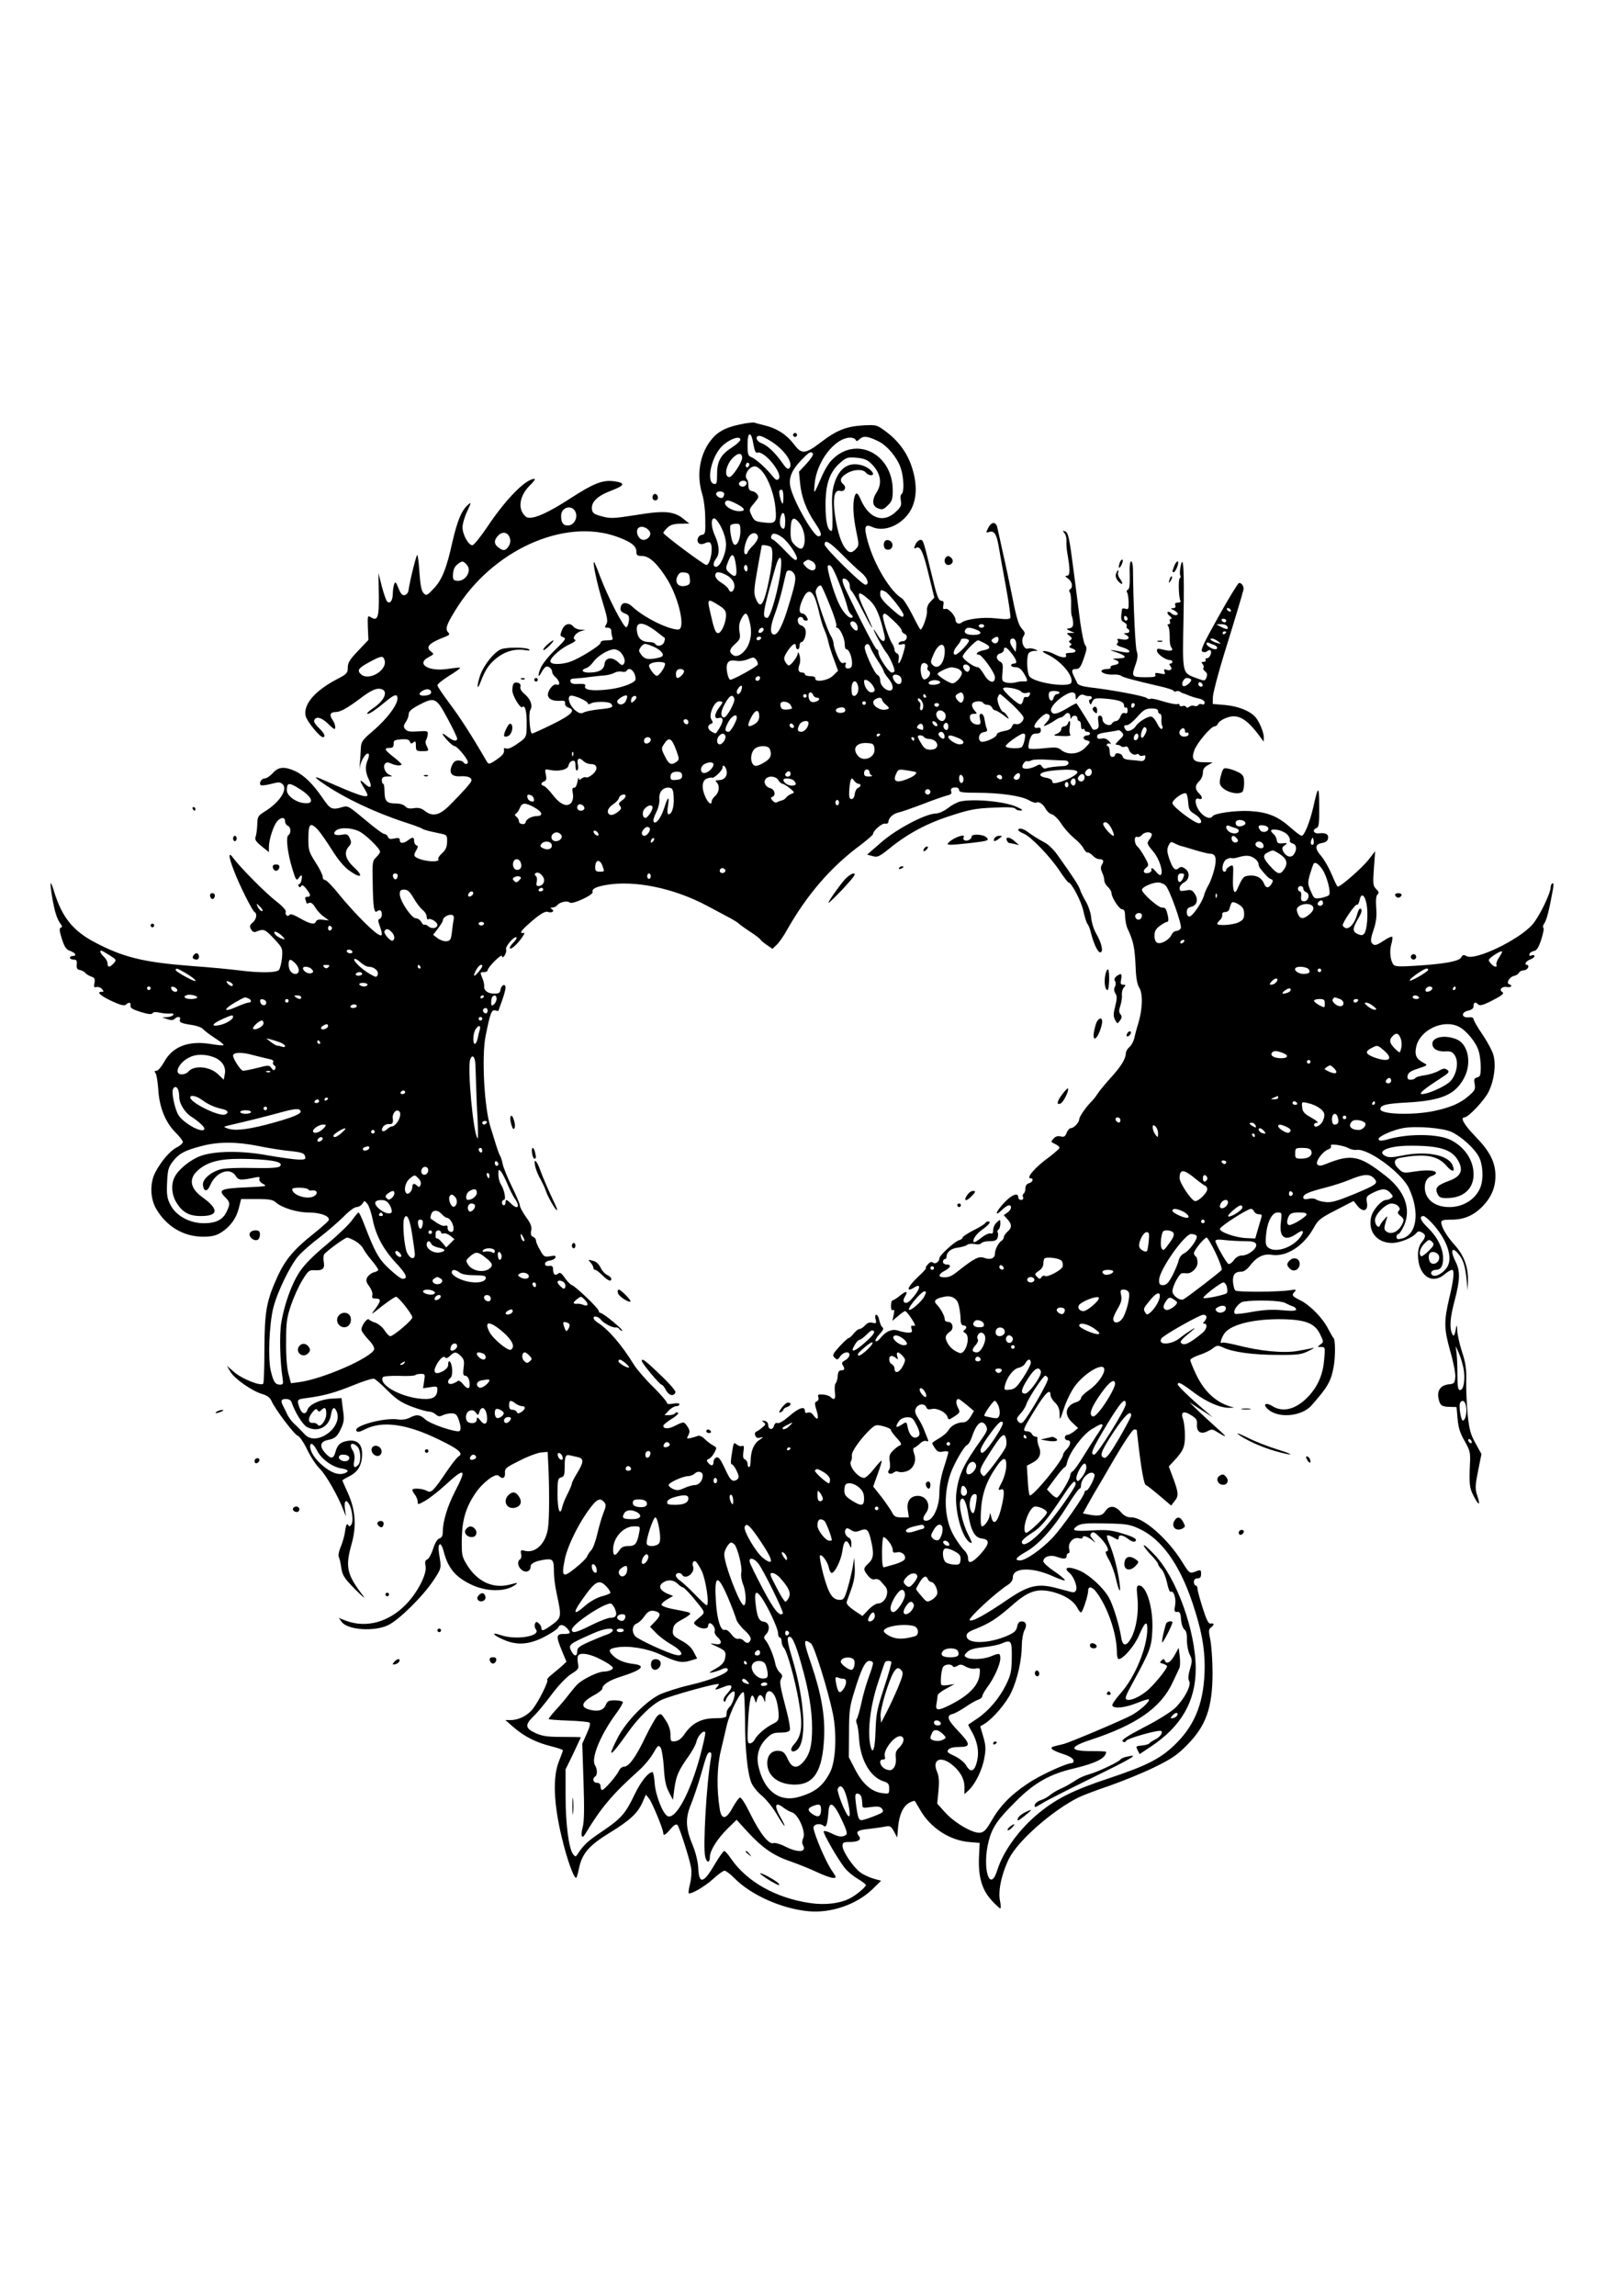 <?xml version="1.0" standalone="no"?>
<!DOCTYPE svg PUBLIC "-//W3C//DTD SVG 20010904//EN"
 "http://www.w3.org/TR/2001/REC-SVG-20010904/DTD/svg10.dtd">
<svg version="1.0" xmlns="http://www.w3.org/2000/svg"
 width="902pt" height="1280pt" viewBox="0 0 902 1280"
 preserveAspectRatio="xMidYMid meet">
<g transform="translate(0,1280) scale(0.1,-0.1)"
fill="#000000" stroke="none">
<path d="M4125 10433 c-84 -18 -127 -43 -166 -96 -57 -79 -73 -187 -43 -288
10 -30 18 -93 18 -141 2 -80 0 -87 -19 -90 -23 -3 -33 -37 -14 -49 7 -4 21 -3
31 2 10 6 23 7 28 4 22 -14 4 -125 -20 -125 -13 0 -240 169 -240 179 0 4 10
17 23 29 17 16 36 22 73 22 l49 1 -30 24 c-54 45 -107 50 -264 24 -128 -20
-146 -21 -193 -8 -45 12 -53 18 -56 40 -5 40 31 75 109 104 76 29 79 43 13 52
-63 8 -113 -12 -243 -96 -124 -81 -206 -117 -240 -106 -10 3 -24 19 -31 36
-18 42 1 99 47 144 20 19 31 35 24 35 -48 0 -158 -111 -261 -265 -39 -58 -77
-105 -85 -105 -22 0 -55 60 -55 100 0 19 12 60 26 89 24 52 24 54 3 35 -35
-31 -58 -88 -85 -204 -33 -150 -59 -214 -105 -262 -37 -39 -41 -41 -56 -25
-12 12 -18 43 -23 111 -3 53 -9 98 -12 102 -5 5 -41 -140 -50 -201 -2 -11 -11
-21 -21 -23 -13 -3 -22 8 -34 38 -14 35 -18 39 -24 24 -4 -11 -8 -36 -8 -56
-1 -38 -16 -57 -32 -41 -5 5 -18 42 -29 83 l-19 75 2 -117 c2 -129 -6 -153
-43 -130 -20 12 -20 10 -18 -57 l3 -69 -57 -60 c-47 -49 -58 -67 -58 -94 0
-30 -5 -36 -57 -63 -127 -66 -192 -142 -178 -207 7 -30 79 -118 96 -118 18 0
8 23 -22 51 -17 16 -29 34 -27 41 9 27 41 19 79 -18 33 -32 39 -35 39 -18 0
11 -7 30 -16 42 -18 26 -11 42 17 42 28 0 67 22 144 80 45 34 76 50 96 50 60
0 43 -61 -32 -110 -26 -18 -37 -30 -27 -30 10 0 47 25 84 56 46 39 69 53 76
46 25 -25 -39 -119 -137 -202 -52 -44 -60 -56 -62 -88 -1 -20 -3 -62 -6 -92
-2 -30 -2 -39 0 -20 4 38 37 89 49 77 4 -4 2 -18 -4 -32 -16 -36 -15 -68 5
-110 21 -44 11 -56 -22 -25 -30 28 -32 22 -5 -22 11 -18 20 -36 20 -40 0 -20
-54 -2 -252 86 -50 22 -48 14 8 -24 113 -78 285 -160 454 -215 47 -15 90 -31
95 -35 10 -7 32 -13 105 -28 33 -7 35 -10 34 -47 -1 -29 -9 -45 -28 -62 -15
-13 -24 -28 -21 -33 11 -17 -62 -16 -107 2 -31 12 -33 19 -15 49 9 17 10 23 0
26 -7 3 -13 13 -13 24 0 23 -8 24 -34 4 -26 -19 -46 -19 -46 1 0 12 -7 14 -30
9 -22 -5 -32 -3 -36 9 -3 9 -12 16 -20 16 -8 0 -56 36 -108 80 -91 76 -95 79
-127 70 -57 -17 -67 -12 -109 50 -54 79 -104 128 -154 151 -60 27 -93 24 -124
-11 -15 -16 -35 -30 -45 -30 -18 0 -34 -26 -23 -37 3 -4 29 -1 57 6 44 12 53
11 66 -2 29 -28 -16 -98 -96 -149 -43 -26 -45 -31 -46 -76 -1 -26 -5 -56 -9
-67 -6 -16 1 -27 33 -53 l41 -33 0 29 c0 41 26 120 46 143 22 24 44 24 44 0 0
-10 7 -21 15 -25 18 -6 20 -42 4 -52 -16 -9 -5 -102 22 -189 18 -60 23 -67 34
-52 17 24 23 21 17 -8 -2 -14 -9 -25 -14 -25 -5 0 -6 -5 -2 -11 5 -8 9 -8 14
1 5 8 14 3 29 -16 25 -32 27 -44 5 -44 -11 0 -14 -5 -10 -16 3 -9 6 -17 6 -20
0 -2 7 -1 15 2 9 4 21 -4 32 -23 9 -16 30 -40 47 -52 l31 -23 -33 4 c-22 3
-36 0 -39 -9 -8 -20 -31 -16 -89 17 -33 19 -55 27 -59 20 -9 -15 -27 -1 -21
16 3 8 -17 31 -52 58 -60 46 -202 190 -240 241 -29 41 -29 13 2 -67 29 -78
102 -224 116 -233 16 -10 11 -39 -10 -58 -17 -14 -19 -21 -10 -38 8 -14 17
-18 28 -14 42 18 50 15 99 -37 50 -54 50 -54 46 -109 -3 -29 -11 -60 -17 -67
-15 -16 -105 -17 -216 -3 -47 6 -168 18 -270 25 -270 21 -381 48 -541 132
-121 64 -181 138 -225 276 -9 32 -19 56 -21 54 -6 -5 16 -137 30 -176 6 -19
17 -42 25 -51 10 -13 10 -18 1 -21 -9 -3 -8 -19 6 -62 15 -47 24 -60 47 -68
30 -11 38 -28 13 -28 -8 0 -15 -4 -15 -10 0 -5 9 -10 20 -10 17 0 20 -6 18
-27 -2 -21 2 -28 17 -31 11 -2 25 -9 30 -16 6 -7 21 -16 34 -21 19 -6 22 -12
18 -35 -5 -23 -3 -27 12 -23 9 2 23 -3 30 -11 11 -14 11 -16 -4 -16 -30 0 0
-25 66 -55 44 -20 64 -24 72 -16 16 16 28 13 25 -6 -2 -13 12 -21 56 -35 43
-13 62 -15 67 -7 4 7 18 8 40 3 19 -4 45 -6 58 -5 15 2 21 -1 17 -8 -4 -6 -19
-11 -34 -12 l-27 -1 28 -10 c21 -7 32 -7 40 1 16 16 37 14 31 -3 -6 -16 7 -22
69 -31 26 -4 52 -14 59 -22 7 -8 36 -31 66 -50 30 -19 52 -37 49 -40 -3 -3
-35 0 -70 6 -123 21 -214 -13 -261 -99 -15 -27 -34 -50 -43 -50 -11 0 -13 -4
-6 -12 6 -7 13 -50 16 -94 6 -100 41 -184 98 -240 21 -21 39 -44 39 -51 0 -7
-15 -21 -34 -30 -38 -20 -86 -76 -119 -138 -32 -60 -30 -147 5 -206 57 -97
151 -153 258 -154 51 0 73 5 103 23 51 32 86 80 100 139 l12 48 86 0 c70 0 91
-4 107 -18 34 -31 118 -57 183 -57 68 0 124 -22 112 -45 -5 -7 -42 -40 -83
-73 -108 -85 -157 -143 -200 -235 -64 -140 -74 -197 -75 -409 0 -103 -3 -190
-7 -193 -14 -14 -115 26 -158 62 l-44 38 19 -33 c23 -39 120 -107 177 -124 28
-8 44 -20 52 -38 19 -45 128 -189 147 -195 10 -3 34 -38 53 -78 19 -40 51 -88
71 -107 33 -33 100 -149 131 -230 l14 -35 -6 43 c-6 45 7 57 25 23 16 -29 23
-95 11 -111 -8 -12 -12 -13 -19 -1 -6 9 -11 -2 -16 -35 -3 -27 -15 -67 -25
-90 -10 -23 -14 -47 -10 -55 4 -8 11 -36 14 -62 7 -42 16 -56 79 -120 42 -42
59 -56 41 -32 -89 116 -99 159 -63 285 29 102 22 191 -20 285 -17 37 -31 69
-31 71 0 2 18 13 40 24 48 24 70 64 70 124 0 57 -30 82 -84 72 -38 -7 -54 -22
-65 -62 -10 -38 -25 -40 -55 -7 -35 37 -31 65 11 74 42 8 56 20 77 68 15 32
17 50 9 102 l-8 64 -54 -3 c-62 -3 -127 -33 -136 -62 -9 -30 -32 -24 -44 11
-16 46 -15 47 37 54 99 13 160 30 261 71 56 23 110 40 118 37 9 -4 44 -34 77
-68 50 -49 76 -66 134 -88 40 -15 83 -27 94 -27 12 0 29 -7 39 -16 13 -12 22
-13 38 -5 11 6 33 11 48 11 24 0 31 -6 41 -33 15 -43 15 -67 -1 -67 -38 0
-159 43 -183 65 -31 29 -50 31 -90 10 -18 -9 -42 -12 -64 -9 -76 12 -250 -36
-232 -63 6 -10 18 -7 50 9 97 48 232 29 410 -58 112 -54 140 -78 109 -95 -8
-5 -36 -40 -61 -77 -78 -115 -91 -129 -115 -114 -22 13 -81 17 -81 5 0 -5 7
-17 15 -27 8 -11 15 -28 15 -39 0 -17 2 -17 41 5 23 13 75 53 115 90 108 99
119 91 53 -36 -42 -81 -68 -165 -69 -224 0 -24 -5 -35 -18 -39 -12 -3 -25 -24
-36 -58 -9 -29 -24 -56 -32 -59 -12 -5 -15 -14 -10 -37 9 -44 -45 -149 -111
-216 -95 -97 -219 -131 -331 -90 l-42 16 17 -23 c34 -44 181 -54 258 -17 62
30 195 162 254 251 40 60 42 68 36 110 -11 67 -11 84 -1 90 5 3 15 -15 21 -40
24 -92 64 -141 150 -183 87 -43 194 -44 250 -3 17 13 14 13 -32 1 -92 -24
-180 16 -238 110 -28 46 -30 54 -29 144 2 108 23 178 77 257 41 60 112 113
129 96 21 -21 37 -14 35 16 -2 25 6 31 83 69 47 24 101 44 120 45 l35 3 3 -60
c7 -128 7 -313 -1 -364 -12 -89 -73 -146 -135 -126 -16 4 -19 1 -15 -19 3 -13
0 -27 -6 -30 -18 -12 -12 -44 11 -60 23 -17 48 -6 48 20 0 17 25 30 76 38 49
7 54 0 54 -70 0 -25 6 -75 14 -112 30 -142 31 -140 -33 -187 -40 -28 -51 -31
-51 -11 0 7 -7 19 -15 26 -12 10 -16 9 -21 -4 -3 -9 -1 -22 5 -30 32 -38 -109
-62 -194 -33 -58 20 -48 2 14 -25 75 -33 143 -28 228 16 39 20 74 44 77 52 7
19 30 18 49 -4 24 -27 21 -32 -18 -32 -43 0 -44 -12 -10 -95 l25 -60 -27 -25
c-16 -14 -41 -35 -57 -48 -16 -12 -26 -25 -23 -28 8 -8 -47 -118 -80 -161 -28
-37 -79 -63 -123 -63 l-31 0 46 -40 c60 -52 125 -85 209 -106 36 -9 66 -19 66
-23 0 -3 -10 -31 -22 -61 -35 -87 -30 -233 15 -421 30 -126 67 -229 81 -229 3
0 10 24 16 54 17 81 55 126 167 195 116 71 159 110 186 170 l20 45 18 -22 c17
-22 79 -171 79 -192 0 -18 13 -11 41 23 18 21 31 29 38 22 11 -12 66 -182 76
-237 4 -21 2 -60 -5 -88 -7 -28 -11 -53 -8 -55 9 -10 92 38 136 79 27 25 56
46 64 46 7 0 32 -18 53 -40 93 -95 265 -172 415 -186 126 -12 269 38 357 123
l48 47 -43 12 c-23 7 -56 22 -72 34 -39 28 -100 118 -100 147 0 20 5 23 38 23
50 0 70 13 53 34 -20 24 -6 33 56 39 32 4 72 9 90 13 28 5 33 3 50 -27 l18
-34 5 60 c7 70 28 115 64 135 14 7 27 11 29 9 2 -2 15 -25 30 -50 56 -99 163
-169 272 -179 l60 -5 -4 -81 c-4 -110 17 -181 71 -240 22 -24 44 -44 48 -44 4
0 3 20 -2 44 -11 55 10 152 51 234 50 99 238 265 386 340 22 11 101 41 175 66
74 26 187 72 250 103 94 46 126 67 180 122 108 108 144 210 144 406 0 66 -6
147 -12 180 -11 51 -10 62 3 71 20 15 19 26 -1 22 -13 -2 -23 18 -45 87 -16
50 -29 98 -29 108 0 9 -4 17 -10 17 -5 0 -10 9 -10 20 0 13 7 20 20 20 15 0
20 7 20 25 0 22 -2 24 -26 15 -38 -15 -38 -15 -79 51 -79 128 -216 249 -283
249 -25 0 -41 8 -60 30 -32 37 -64 38 -86 5 -17 -26 -38 -30 -94 -19 l-31 6
20 37 c11 20 29 52 40 71 12 19 64 108 116 198 52 89 101 162 109 162 8 0 14
-1 15 -2 0 -2 4 -37 9 -78 17 -146 32 -225 41 -229 6 -2 40 -28 76 -59 l66
-56 18 23 c25 30 24 47 -6 128 l-25 67 28 30 c53 57 62 77 62 143 0 34 -5 74
-10 89 -16 41 2 51 44 24 30 -18 35 -27 33 -52 -3 -41 22 -57 58 -38 22 12 30
12 48 0 64 -39 67 -37 12 12 -33 29 -82 75 -110 101 l-50 49 65 -42 65 -42
-45 39 c-77 65 -150 136 -150 144 0 18 20 8 90 -45 71 -53 149 -87 199 -85
l26 1 -25 7 c-80 25 -145 86 -189 181 -17 36 -31 70 -31 77 0 6 22 19 49 28
28 9 62 25 76 37 24 18 28 19 58 5 56 -26 168 -41 302 -41 115 -1 135 2 175
22 25 12 36 20 26 17 -11 -3 -50 -11 -87 -17 -78 -14 -211 -1 -338 32 -41 10
-78 17 -83 14 -14 -9 -9 16 9 47 30 50 149 83 303 84 146 0 203 -20 233 -82
21 -44 22 -45 3 -59 -19 -14 -19 -14 3 -14 23 0 24 -2 18 -67 -6 -82 -33 -147
-83 -203 -69 -76 -144 -98 -206 -60 -46 28 -57 4 -12 -27 62 -41 179 -26 229
30 92 104 110 135 125 219 10 56 9 150 -1 158 -4 3 -16 25 -29 49 -30 61 -100
132 -154 160 -49 24 -53 30 -33 50 10 11 6 12 -23 8 -63 -11 -299 -12 -309 -2
-6 6 -11 27 -13 48 -2 41 11 57 48 57 13 0 33 14 48 35 35 46 75 66 118 59 83
-14 180 48 237 151 24 44 37 54 125 99 l97 50 22 -28 c31 -38 61 -27 52 20 -5
31 -3 35 34 54 51 25 73 25 97 -1 16 -17 16 -22 4 -29 -8 -6 -20 -10 -27 -10
-25 0 -73 -53 -83 -91 -22 -82 29 -149 115 -149 44 0 112 28 134 53 10 13 18
14 32 6 24 -12 24 -25 -1 -56 -13 -17 -20 -41 -20 -69 0 -114 76 -170 148
-109 17 14 35 25 42 25 14 0 10 -53 -15 -155 -31 -133 -30 -172 4 -295 18 -61
31 -127 29 -148 -3 -33 -6 -37 -34 -40 -46 -4 -68 -33 -60 -76 8 -42 17 -49
65 -50 l36 -1 6 -66 c4 -49 14 -80 39 -123 30 -53 33 -65 30 -125 -5 -114 -3
-136 19 -179 29 -57 41 -60 23 -5 -14 42 -14 54 3 141 l19 95 -33 60 c-28 50
-35 76 -44 161 -5 56 -9 139 -8 186 2 67 -3 102 -24 165 -14 44 -26 98 -26
120 -1 26 -3 31 -6 15 -8 -47 -14 -57 -23 -35 -15 35 -11 89 15 186 30 114 31
163 5 214 -30 59 -23 88 12 48 29 -33 40 -66 48 -137 l7 -71 2 56 c1 75 -22
139 -73 196 -46 51 -76 102 -76 128 0 12 12 15 58 15 70 0 124 24 174 76 48
50 71 106 70 171 -1 74 -31 134 -112 217 -63 65 -86 106 -61 106 22 0 112 96
135 143 31 64 42 147 27 204 -6 23 -34 75 -61 115 -28 40 -50 79 -50 86 0 8
-10 12 -27 10 -41 -4 -44 28 -4 37 22 5 31 13 31 26 0 21 10 25 27 8 7 -7 26
-3 64 16 71 36 83 46 68 55 -19 12 1 32 27 27 25 -4 34 8 12 16 -18 6 3 41 28
46 10 2 23 9 27 17 4 8 16 14 26 14 11 0 21 7 25 15 3 8 1 15 -4 15 -20 0 -9
21 15 30 14 5 25 14 25 19 0 6 -7 8 -16 4 -12 -4 -15 -2 -12 8 2 8 14 15 25
17 15 2 26 19 41 65 11 34 16 63 11 65 -4 2 -2 14 7 26 13 20 27 78 48 194 3
21 2 31 -4 27 -6 -3 -10 -13 -10 -21 0 -35 -64 -166 -102 -209 -76 -86 -318
-202 -367 -176 -16 9 -22 8 -30 -7 -12 -22 -96 -37 -262 -47 -82 -5 -108 -4
-116 7 -17 22 -23 73 -12 113 6 20 8 39 5 42 -3 3 -24 -6 -46 -21 -45 -29 -53
-31 -68 -13 -7 9 -5 29 10 72 15 45 19 76 15 123 -3 42 -1 67 7 75 10 8 8 15
-7 30 -18 18 -19 28 -13 115 l7 96 -39 -50 c-37 -46 -157 -151 -170 -147 -4 1
-18 31 -33 67 -15 36 -41 82 -58 102 -38 43 -37 67 4 74 19 3 31 12 33 24 5
24 -12 34 -49 30 -31 -4 -42 19 -14 30 12 4 15 27 14 118 0 122 -6 121 -33 -2
-19 -83 -50 -160 -65 -160 -6 0 -34 21 -62 46 -71 63 -127 86 -227 92 -81 4
-197 -12 -208 -29 -11 -18 -43 -8 -68 22 -29 34 -36 85 -11 76 23 -9 26 9 5
28 -25 23 -25 47 0 70 11 10 20 31 20 46 0 21 8 32 28 43 l27 15 -46 1 c-61 0
-75 16 -57 66 15 42 93 134 113 134 7 0 16 7 19 15 3 9 22 23 43 31 66 28 117
0 195 -108 l17 -23 1 23 c0 28 -25 90 -48 115 -31 34 -94 59 -166 66 l-71 6 1
40 c1 22 29 130 63 240 57 183 97 317 107 355 5 20 -11 43 -25 39 -7 -3 -59
-88 -115 -189 -83 -148 -101 -187 -89 -193 8 -5 20 -4 27 2 7 6 15 8 18 5 11
-10 -4 -44 -19 -44 -8 0 -11 -4 -8 -10 3 -5 -1 -10 -11 -10 -13 0 -14 -3 -5
-13 6 -8 8 -17 4 -21 -4 -3 1 -12 9 -19 12 -9 14 -18 8 -34 -9 -21 -9 -21 -53
-5 -84 32 -81 17 -75 335 5 273 -1 368 -17 285 -4 -20 -4 -41 -1 -47 4 -5 2
-12 -3 -15 -9 -6 -6 -109 4 -126 3 -5 -3 -10 -14 -10 -14 0 -19 -5 -15 -15 4
-10 0 -15 -12 -16 -16 0 -16 -2 4 -11 12 -6 22 -15 22 -20 0 -12 -24 -10 -38
4 -6 6 -15 9 -19 5 -3 -4 2 -14 13 -22 10 -8 14 -15 7 -15 -7 0 -10 -7 -7 -15
4 -8 1 -15 -6 -15 -8 0 -9 -4 -3 -12 5 -7 8 -33 8 -58 -1 -25 2 -51 8 -58 16
-20 1 -25 -41 -15 -34 9 -39 8 -38 -6 1 -18 48 -51 71 -51 8 0 15 -4 15 -10 0
-5 -5 -10 -11 -10 -8 0 -8 -4 0 -14 14 -17 0 -29 -23 -20 -12 5 -15 2 -10 -11
6 -15 3 -16 -24 -10 -25 5 -31 4 -27 -7 5 -12 -7 -14 -60 -14 -73 1 -75 3 -49
75 11 33 12 51 5 70 -8 21 -19 257 -21 459 0 23 -5 42 -10 42 -7 0 -10 -29 -8
-77 1 -53 -2 -78 -10 -81 -7 -2 -9 -9 -5 -15 5 -7 8 -31 9 -55 1 -37 -2 -42
-18 -36 -10 3 -19 2 -19 -3 -8 -55 -7 -64 12 -73 11 -6 17 -15 14 -20 -3 -5
-1 -11 5 -15 16 -10 12 -25 -7 -25 -17 -1 -17 -1 0 -11 26 -15 10 -31 -25 -24
-23 5 -29 4 -23 -5 4 -7 2 -15 -4 -19 -7 -5 5 -13 29 -20 49 -14 55 -36 8 -27
-80 15 -90 15 -46 1 63 -21 69 -35 16 -36 -31 -1 -37 -3 -20 -7 31 -9 29 -26
-3 -30 -14 -2 -23 -8 -20 -13 4 -5 -5 -9 -19 -9 -14 0 -27 -4 -31 -9 -7 -12
32 -25 69 -22 15 1 33 -2 40 -7 11 -9 71 -25 214 -58 40 -9 75 -20 78 -25 3
-5 10 -7 15 -4 5 4 15 3 22 -2 6 -4 14 -8 17 -9 3 0 16 -5 30 -11 14 -6 40
-14 58 -18 19 -4 32 -13 32 -22 0 -9 -6 -13 -15 -10 -8 4 -17 2 -21 -4 -3 -6
-13 -8 -21 -5 -9 4 -21 2 -28 -4 -9 -7 -15 -8 -19 -1 -4 6 -13 8 -21 4 -8 -3
-15 0 -15 6 0 6 -6 8 -13 5 -7 -2 -42 4 -77 15 -35 11 -67 18 -72 15 -5 -3
-14 -2 -21 4 -15 12 -196 46 -321 60 -37 5 -61 12 -66 22 -4 8 -12 25 -18 37
-17 33 -15 43 11 43 18 0 26 11 43 60 17 48 18 61 8 72 -7 7 -19 65 -28 128
-8 63 -24 189 -36 280 -25 196 -31 222 -50 228 -13 4 -13 3 -2 -11 8 -9 12
-29 11 -44 -1 -15 1 -46 5 -68 16 -91 16 -125 -2 -125 -13 0 -12 -3 6 -16 23
-16 29 -48 12 -59 -7 -4 -7 -11 -2 -18 5 -7 8 -37 7 -67 -1 -30 1 -59 4 -65 3
-5 6 -22 7 -37 1 -20 -4 -28 -20 -31 -20 -3 -20 -4 4 -15 l25 -11 -24 0 c-24
-1 -24 -1 -5 -16 15 -12 16 -16 5 -24 -10 -6 -10 -10 -1 -16 9 -6 9 -9 0 -15
-9 -6 -6 -10 9 -15 31 -10 26 -25 -10 -25 -16 0 -28 -4 -24 -9 12 -21 -18 -21
-56 -2 -22 12 -50 21 -62 21 -17 0 -13 -5 18 -20 75 -36 145 -120 131 -156
-12 -30 -204 -2 -233 34 -13 16 -18 98 -7 126 3 9 18 16 33 17 25 0 25 0 3 9
-12 5 -29 7 -37 4 -23 -9 -43 42 -26 68 11 17 9 23 -9 43 -17 18 -30 60 -51
167 -16 79 -40 195 -55 258 -14 63 -27 125 -30 136 -7 36 -32 37 -50 3 -15
-29 -15 -31 4 -25 27 9 41 -12 52 -75 5 -30 23 -130 40 -223 17 -93 29 -175
26 -181 -3 -8 -24 -9 -77 -3 -73 9 -170 -3 -196 -24 -14 -11 -33 -2 -33 16 0
23 -41 68 -57 61 -12 -4 -14 1 -11 20 4 17 1 25 -9 25 -18 0 -26 22 -58 155
-43 178 -45 185 -60 185 -8 0 -19 -9 -25 -19 -13 -25 -13 -34 0 -26 23 14 40
-21 70 -147 l32 -130 -22 -23 c-14 -15 -21 -33 -19 -51 3 -26 -25 -104 -36
-104 -3 0 -23 37 -46 83 -23 45 -49 86 -58 91 -63 36 -154 186 -190 316 -23
83 -18 101 24 82 52 -24 125 -5 178 46 58 55 78 137 57 238 -22 104 -74 186
-161 250 -49 36 -51 36 -127 32 -93 -6 -146 -27 -237 -97 -81 -62 -104 -64
-142 -13 -45 59 -97 93 -170 111 -21 5 -45 11 -53 14 -8 3 -46 -1 -85 -10z
m78 -111 c6 -34 12 -49 21 -46 38 15 147 -119 119 -147 -8 -8 -16 -5 -30 12
-39 49 -97 101 -125 112 -15 5 -18 18 -18 68 0 76 21 77 33 1z m99 17 c78 -50
127 -124 100 -151 -7 -7 -20 4 -40 34 -39 55 -80 94 -114 107 -30 11 -38 41
-11 41 9 0 38 -14 65 -31z m599 0 c49 -24 104 -91 123 -147 18 -52 21 -138 5
-147 -6 -4 -7 -19 -4 -36 5 -24 1 -35 -23 -58 -70 -71 -152 -45 -199 60 -19
45 -28 48 -37 17 -10 -39 -7 -105 10 -188 16 -76 16 -82 -1 -100 -25 -27 -40
-25 -64 9 -25 35 -47 118 -57 209 -7 78 4 113 34 105 24 -6 36 21 16 37 -22
19 -17 39 19 60 38 24 90 26 107 5 13 -16 40 -20 40 -7 0 14 -32 39 -60 47
-75 23 -130 -14 -157 -104 -12 -42 -14 -81 -10 -158 2 -57 1 -103 -4 -103 -22
0 -34 50 -34 145 0 117 23 184 83 236 32 28 40 31 89 27 38 -3 60 -11 79 -29
56 -52 68 -112 34 -164 -25 -38 -25 -71 -1 -85 29 -15 39 -13 66 15 21 20 25
34 25 82 -1 206 -209 307 -342 166 -15 -15 -38 -53 -51 -83 -49 -112 -48 -111
-43 -50 10 126 113 260 200 260 13 0 26 -6 29 -12 3 -10 9 -8 23 4 20 20 47
16 105 -13z m-771 9 c-1 -7 -21 -26 -46 -42 -63 -40 -84 -77 -84 -149 0 -50
-2 -58 -17 -55 -42 8 -20 134 35 200 37 44 112 75 112 46z m405 -78 c3 -5 -13
-30 -36 -55 l-42 -45 6 -63 c7 -76 34 -149 82 -220 38 -56 43 -77 20 -77 -26
0 -131 182 -154 267 -15 54 3 101 62 161 43 44 52 48 62 32z m-395 -23 c0 -24
-55 -107 -71 -107 -31 0 -21 64 15 103 31 34 56 35 56 4z m40 -36 c0 -6 -4
-13 -10 -16 -5 -3 -10 1 -10 9 0 9 5 16 10 16 6 0 10 -4 10 -9z m73 -41 c35
-41 67 -132 73 -204 7 -80 1 -87 -65 -79 -47 5 -54 9 -68 39 -15 31 -15 34 10
64 15 17 27 35 27 38 0 15 -16 30 -35 34 -14 2 -20 11 -20 30 0 14 -3 30 -7
34 -22 21 9 74 43 74 9 0 29 -13 42 -30z m-89 -59 c3 -5 0 -13 -7 -19 -15 -13
-42 1 -33 17 9 13 33 15 40 2z m206 -83 c0 -23 -2 -39 -5 -36 -10 10 -23 66
-17 72 14 15 22 3 22 -36z m-330 18 c0 -8 -5 -18 -10 -21 -13 -8 -42 14 -34
26 9 15 44 10 44 -5z m70 -56 c46 -23 52 -40 14 -40 -42 0 -90 32 -78 52 8 12
21 10 64 -12z m-899 -46 c13 -35 -11 -74 -45 -74 -25 0 -36 17 -36 54 0 50 63
65 81 20z m1169 -50 c0 -32 -4 -44 -12 -42 -16 6 -22 32 -14 64 10 40 26 27
26 -22z m-356 -36 c16 -32 26 -69 26 -95 0 -50 -33 -123 -55 -123 -19 0 -19
21 0 46 20 26 18 71 -5 123 -24 51 -26 101 -6 101 8 0 26 -23 40 -52z m435 26
c24 -30 36 -83 27 -119 -8 -31 -23 -32 -53 -3 -18 17 -23 32 -23 69 0 82 14
97 49 53z m-329 -47 c0 -50 -24 -91 -39 -68 -12 18 -23 90 -16 102 4 5 17 9
31 9 22 0 24 -4 24 -43z m-506 0 c12 -19 -8 -47 -35 -47 -26 0 -46 44 -30 64
14 17 49 8 65 -17z m-181 -30 c79 -29 107 -51 107 -84 0 -19 5 -23 33 -23 40
0 88 -46 142 -135 65 -109 100 -275 58 -275 -56 0 -192 68 -255 127 -31 29
-62 27 -66 -5 -3 -16 4 -25 23 -32 22 -8 26 -15 23 -42 -2 -17 -8 -33 -14 -35
-14 -5 -100 162 -145 279 -18 49 -34 86 -36 85 -7 -7 19 -128 49 -225 26 -85
30 -107 20 -123 -11 -16 -9 -19 8 -19 13 0 20 -7 20 -19 0 -11 3 -26 6 -35 5
-13 -1 -16 -30 -16 -24 0 -36 -5 -36 -14 0 -14 -110 -83 -165 -104 -52 -19
-115 -19 -115 1 0 21 61 74 108 95 25 11 38 22 30 25 -19 7 3 40 33 48 l24 7
-26 1 c-15 1 -32 8 -39 16 -21 26 -50 18 -65 -17 -12 -31 -12 -34 7 -41 18 -6
13 -14 -45 -70 -36 -34 -72 -80 -81 -101 -18 -43 -15 -61 5 -24 6 12 17 26 23
30 13 8 36 -10 36 -28 0 -8 9 -22 20 -31 23 -20 27 -48 5 -40 -20 8 -54 -38
-48 -63 6 -21 31 -30 73 -27 18 1 24 -2 22 -15 -1 -9 6 -19 18 -23 44 -14 20
-40 -88 -93 -59 -29 -110 -52 -114 -52 -12 0 -21 113 -10 131 15 24 3 59 -30
88 -19 15 -28 31 -25 42 3 11 -2 19 -14 22 -23 6 -30 -4 -31 -41 -1 -29 45
-106 56 -94 15 14 25 -26 24 -94 0 -68 -2 -73 -31 -96 -48 -35 -70 -46 -84
-41 -8 3 -13 2 -12 -3 4 -22 -4 -33 -42 -60 -35 -24 -43 -26 -51 -14 -87 150
-153 252 -209 326 -38 51 -69 97 -69 103 0 7 29 30 65 53 36 22 64 42 62 45
-3 2 -32 -1 -66 -6 -109 -18 -183 27 -110 65 29 15 31 18 16 29 -37 27 -16 49
77 85 22 8 26 14 18 22 -20 20 -14 41 39 127 205 334 607 515 902 408z m-603
3 c13 -23 6 -52 -15 -70 -12 -10 -20 -9 -40 4 -29 19 -32 42 -8 68 21 24 50
23 63 -2z m1388 -3 c2 -9 -10 -31 -27 -48 -17 -17 -31 -35 -31 -40 0 -5 -5 -9
-11 -9 -16 0 -5 65 16 97 18 27 48 27 53 0z m134 -2 c33 -22 90 -106 83 -122
-4 -13 -18 -4 -63 44 -31 33 -63 62 -71 65 -9 3 -12 11 -8 21 6 17 26 15 59
-8z m336 -97 c39 -40 88 -86 107 -101 34 -28 47 -67 22 -67 -19 0 -227 205
-227 224 0 31 26 16 98 -56z m-399 43 c18 -12 10 -104 -19 -230 -24 -100 -41
-115 -64 -58 -12 28 -11 49 9 162 13 72 24 131 24 133 2 6 37 1 50 -7z m-193
-108 c7 -58 -3 -68 -38 -36 -22 20 -22 24 -3 70 19 46 32 35 41 -34z m250 -15
c-10 -101 -58 -273 -76 -273 -31 0 -26 29 46 283 21 74 38 68 30 -10z m175 42
c25 -14 25 -50 1 -50 -11 0 -27 9 -38 21 -16 17 -16 22 -4 29 19 12 17 12 41
0z m-1927 -19 c31 -34 -9 -96 -56 -89 -19 2 -23 8 -21 38 1 22 9 41 23 52 28
23 33 22 54 -1z m1566 -22 c0 -11 -4 -17 -10 -14 -5 3 -10 13 -10 21 0 8 5 14
10 14 6 0 10 -9 10 -21z m513 -85 c21 -54 41 -112 44 -129 3 -16 13 -35 21
-41 8 -6 11 -13 6 -17 -17 -10 -54 31 -78 85 -29 64 -66 194 -58 203 14 14 29
-8 65 -101z m-252 55 c12 -24 6 -54 -42 -208 -31 -96 -57 -139 -78 -127 -17
11 -13 48 13 117 13 35 31 98 41 139 9 41 19 81 21 88 6 19 32 14 45 -9z
m-583 -26 c3 -28 -1 -33 -23 -39 -39 -10 -63 16 -47 51 10 21 18 26 40 23 22
-2 28 -8 30 -35z m202 22 c35 -18 53 -49 45 -75 -7 -24 -23 -26 -31 -5 -3 8
-21 24 -40 36 -20 12 -34 29 -34 40 0 23 21 24 60 4z m690 -60 c0 -13 5 -27
10 -30 6 -4 33 -51 60 -106 28 -54 52 -99 55 -99 2 0 -14 37 -35 82 -57 118
-52 137 19 73 38 -34 59 -84 85 -197 9 -41 -12 -43 -35 -4 -12 20 -23 36 -25
36 -6 0 55 -112 71 -130 15 -17 45 -83 45 -100 0 -5 -7 -10 -15 -10 -17 0 -75
86 -75 113 0 9 -4 17 -10 17 -7 0 -96 171 -175 338 -22 47 -20 66 5 52 11 -6
20 -21 20 -35z m-111 -109 c24 -58 40 -110 36 -116 -3 -5 -2 -10 4 -10 16 0
44 -61 43 -92 0 -16 4 -28 9 -28 24 0 45 -96 22 -104 -20 -8 -33 1 -26 19 4
11 1 13 -11 9 -12 -5 -21 6 -36 41 -11 26 -20 55 -20 66 0 11 -7 30 -15 43
-18 26 -85 222 -85 246 0 18 20 41 30 35 4 -2 26 -52 49 -109z m310 75 c22
-12 101 -113 101 -129 0 -21 -15 -13 -73 39 -40 35 -57 58 -57 75 0 27 3 28
29 15z m-393 -36 c8 -20 19 -59 25 -88 7 -28 18 -68 27 -87 9 -19 19 -51 23
-70 4 -19 18 -63 31 -97 l23 -63 -27 -26 c-28 -29 -105 -41 -100 -16 1 7 -9
12 -28 12 -16 0 -30 5 -30 10 0 6 -6 10 -14 10 -22 0 -27 15 -17 43 6 15 6 37
1 54 -4 15 -9 21 -9 12 -1 -19 -38 -69 -51 -69 -5 0 -14 9 -20 21 -10 17 -7
28 14 60 27 40 46 50 46 24 0 -8 5 -15 10 -15 6 0 10 9 10 20 0 11 5 20 10 20
15 0 30 44 23 68 -2 11 -13 22 -24 25 -23 6 -26 47 -4 47 8 0 15 -4 15 -10 0
-5 7 -10 15 -10 13 0 14 4 5 20 -6 11 -17 20 -25 20 -19 0 -19 28 -1 71 26 62
50 66 72 14z m-536 -40 c32 -20 40 -31 40 -55 0 -42 -26 -100 -44 -100 -15 0
-23 21 -45 120 -17 72 -14 75 49 35z m2855 -25 c3 -5 2 -10 -4 -10 -5 0 -13 5
-16 10 -3 6 -2 10 4 10 5 0 13 -4 16 -10z m-2686 -57 c15 -53 14 -94 -4 -137
-19 -44 -60 -74 -83 -60 -27 17 -25 33 8 63 29 26 31 33 25 69 -4 28 -2 49 10
71 21 41 32 39 44 -6z m806 -4 c25 -23 45 -47 45 -54 0 -7 7 -16 16 -19 21 -8
13 -41 -10 -41 -11 0 -21 -5 -23 -12 -3 -7 3 -9 16 -6 24 6 25 4 9 -51 -14
-50 -33 -74 -25 -33 3 19 0 30 -9 34 -8 3 -14 12 -14 19 0 8 -6 25 -14 37 -20
31 -57 147 -50 158 8 14 11 12 59 -32z m1305 10 c0 -5 -4 -9 -10 -9 -5 0 -10
7 -10 16 0 8 5 12 10 9 6 -3 10 -10 10 -16z m550 -9 c0 -5 -4 -10 -9 -10 -6 0
-13 5 -16 10 -3 6 1 10 9 10 9 0 16 -4 16 -10z m-2057 -31 c3 -10 2 -21 -3
-24 -11 -7 -43 32 -36 44 10 15 33 3 39 -20z m-1120 -31 c23 -18 44 -34 45
-35 2 -1 1 -11 -3 -22 -7 -22 -39 -29 -50 -11 -3 6 -17 10 -31 10 -39 0 -62
17 -69 50 -15 67 27 70 108 8z m1827 32 c0 -5 -7 -10 -15 -10 -8 0 -15 5 -15
10 0 6 7 10 15 10 8 0 15 -4 15 -10z m1355 -1 c12 -19 -2 -21 -32 -5 l-28 15
27 1 c15 0 30 -5 33 -11z m-2585 -18 c0 -12 -20 -25 -27 -18 -7 7 6 27 18 27
5 0 9 -4 9 -9z m1184 -1 c39 -14 31 -30 -13 -30 -40 0 -57 11 -46 30 8 13 27
13 59 0z m1396 -14 c0 -3 -4 -8 -10 -11 -5 -3 -10 -1 -10 4 0 6 5 11 10 11 6
0 10 -2 10 -4z m-2595 -36 c-3 -5 -10 -10 -16 -10 -5 0 -9 5 -9 10 0 6 7 10
16 10 8 0 12 -4 9 -10z m1325 -4 c0 -21 -20 -30 -33 -17 -9 9 -8 14 3 21 21
14 30 12 30 -4z m-165 -6 c6 -10 -60 -80 -76 -80 -16 0 -10 26 11 50 11 13 20
27 20 32 0 11 37 10 45 -2z m261 -4 c3 -8 4 -25 2 -38 l-3 -23 -18 27 c-18 26
-16 48 4 48 5 0 12 -6 15 -14z m1129 -2 c19 -16 19 -16 -5 -9 -31 9 -50 25
-29 25 7 0 23 -8 34 -16z m-1305 -9 c39 -20 38 -33 -5 -41 -31 -5 -50 -24 -25
-24 17 0 90 -101 90 -126 0 -40 -35 -30 -61 16 -13 22 -28 40 -35 40 -22 0
-83 44 -84 60 0 14 72 90 86 90 3 0 18 -7 34 -15z m1283 -11 c19 -7 23 -24 6
-24 -17 0 -49 20 -49 31 0 6 6 8 13 5 6 -3 20 -9 30 -12z m-3131 -8 c41 -17
65 -43 52 -55 -5 -5 -28 -11 -51 -14 -41 -5 -56 3 -77 40 -6 11 18 43 33 43 5
0 24 -6 43 -14z m1213 -6 c4 -11 22 -44 41 -73 19 -28 34 -55 34 -60 0 -5 11
-22 25 -39 29 -34 33 -68 8 -68 -25 0 -53 30 -53 57 0 13 -6 26 -14 29 -18 7
-79 141 -72 159 8 21 24 18 31 -5z m415 -20 c0 -65 -36 -108 -67 -78 -13 13
-13 20 2 54 27 67 65 80 65 24z m374 -14 c29 -39 33 -56 11 -56 -8 0 -15 -4
-15 -10 0 -5 11 -10 25 -10 18 0 31 -10 45 -32 25 -41 25 -50 3 -47 -10 1 -30
-1 -45 -5 -16 -5 -40 -5 -54 -2 -25 7 -26 10 -22 57 4 41 2 52 -13 60 -25 13
-24 40 1 46 11 3 20 12 20 19 0 23 16 16 44 -20z m-2182 7 c21 -25 28 -48 18
-64 -7 -11 -14 -9 -33 10 -34 31 -71 25 -75 -12 -4 -32 -32 -47 -88 -47 -37 0
-46 15 -14 25 11 3 29 19 41 36 23 32 82 68 115 69 11 0 28 -8 36 -17z m-1317
-43 c18 -57 -90 -121 -133 -78 -21 21 -13 33 46 65 68 37 79 39 87 13z m2082
-25 c-3 -11 -135 -84 -153 -85 -6 0 -14 19 -18 41 -9 53 6 73 49 65 19 -4 46
0 66 8 31 13 35 13 47 -2 7 -9 11 -21 9 -27z m-517 4 c0 -21 -35 -70 -48 -67
-7 2 -21 16 -30 31 -15 24 -15 29 -2 37 21 13 80 12 80 -1z m1464 -21 c-4 -6
0 -14 7 -19 17 -10 1 -42 -23 -47 -19 -4 -31 66 -15 86 12 15 41 -4 31 -20z
m236 -3 c0 -8 -4 -16 -9 -19 -12 -8 -34 21 -27 33 9 14 36 2 36 -14z m-73 -1
c12 -3 24 -13 28 -22 6 -17 -31 -62 -52 -62 -17 0 -83 42 -83 53 0 8 57 36 75
36 6 1 20 -2 32 -5z m-1798 -30 c6 -14 8 -30 5 -36 -13 -21 -91 -47 -161 -53
-83 -9 -127 -1 -119 20 4 10 -5 13 -37 12 -31 -2 -42 2 -45 14 -2 12 5 16 25
16 15 1 51 4 78 8 28 3 66 8 85 9 19 1 45 8 58 15 12 7 31 9 42 6 10 -3 21 -1
25 5 11 18 31 11 44 -16z m276 17 c6 -10 -21 -41 -36 -41 -10 0 -12 33 -2 43
9 10 31 9 38 -2z m1213 -45 c6 -28 -13 -40 -32 -21 -9 9 -16 23 -16 31 0 22
44 13 48 -10z m-788 6 c0 -13 -12 -22 -22 -16 -10 6 -1 24 13 24 5 0 9 -4 9
-8z m2404 -10 c7 -11 -32 -44 -44 -37 -14 9 2 45 21 45 10 0 20 -4 23 -8z
m-1783 -24 c24 -30 24 -48 -1 -48 -19 0 -40 33 -40 61 0 16 21 9 41 -13z m384
7 c0 -5 -15 -11 -32 -13 -32 -3 -45 11 -20 22 19 8 52 2 52 -9z m-460 -15 c9
-27 -3 -60 -21 -60 -10 0 -14 12 -14 40 0 43 23 57 35 20z m1922 -6 c-9 -9
-28 6 -21 18 4 6 10 6 17 -1 6 -6 8 -13 4 -17z m-2572 -23 c-7 -23 -25 -29
-25 -8 0 14 21 39 28 33 2 -3 1 -14 -3 -25z m1561 -7 c6 -7 20 -11 32 -7 18 4
21 2 16 -11 -4 -10 -12 -15 -20 -12 -7 3 -14 -4 -16 -16 -2 -12 -8 -23 -14
-25 -14 -5 -107 81 -98 90 11 11 88 -4 100 -19z m-3291 -4 c0 -10 -12 -16 -32
-18 -36 -4 -44 11 -15 27 23 14 47 9 47 -9z m3505 -1 c0 -5 -6 -9 -14 -9 -7 0
-16 -9 -19 -21 -3 -12 -10 -18 -16 -14 -11 6 -15 38 -6 47 9 9 55 6 55 -3z
m-1374 -14 c4 -8 12 -15 20 -15 22 0 16 -17 -8 -23 -24 -7 -38 7 -38 36 0 21
18 23 26 2z m838 0 c7 -20 -4 -47 -17 -42 -6 2 -15 11 -21 20 -8 13 -7 20 4
27 21 13 27 12 34 -5z m626 -7 c1 -22 1 -22 15 -4 10 13 20 16 32 11 10 -5 24
-7 31 -6 6 1 12 -3 12 -9 0 -5 -4 -10 -10 -10 -5 0 -6 -8 -3 -17 6 -15 8 -14
16 5 8 17 17 20 56 18 87 -6 121 -17 121 -38 0 -10 5 -16 10 -13 6 3 10 -4 10
-15 0 -16 -4 -20 -15 -16 -11 4 -19 -3 -25 -19 -5 -14 -16 -25 -24 -25 -8 0
-19 -6 -23 -14 -12 -20 -53 -2 -53 24 0 11 -6 20 -14 20 -11 0 -13 -9 -9 -35
4 -27 2 -36 -13 -42 -10 -3 -19 -2 -21 4 -3 8 -77 127 -88 141 -2 2 -26 -11
-54 -28 -58 -34 -79 -37 -88 -14 -6 17 27 57 72 85 41 26 65 24 65 -3z m-2720
-41 c0 -4 5 -5 12 -1 23 15 105 14 117 0 16 -19 5 -24 -69 -31 -35 -4 -72 -11
-83 -17 -15 -8 -25 -6 -45 9 -32 24 -50 72 -32 83 14 9 100 -28 100 -43z m210
13 c-12 -22 -40 -24 -47 -3 -5 13 50 46 55 33 2 -5 -2 -18 -8 -30z m1010 30
c0 -5 -4 -10 -10 -10 -5 0 -10 5 -10 10 0 6 5 10 10 10 6 0 10 -4 10 -10z
m665 0 c3 -5 1 -10 -4 -10 -6 0 -11 5 -11 10 0 6 2 10 4 10 3 0 8 -4 11 -10z
m483 -49 c34 -32 62 -65 62 -73 0 -21 -26 -41 -44 -35 -9 4 -17 -2 -21 -13 -4
-14 -19 -22 -46 -26 -21 -4 -39 -12 -39 -19 0 -18 -78 -51 -91 -38 -17 17 -6
48 19 51 18 3 22 8 16 20 -4 9 -9 32 -12 50 -2 18 -10 32 -18 32 -10 0 -12 -8
-7 -30 5 -25 2 -30 -14 -30 -24 0 -43 19 -43 42 0 12 7 18 22 18 20 0 20 1 3
20 -9 10 -15 26 -12 35 7 17 52 21 62 5 3 -5 14 -10 25 -10 10 0 20 -7 24 -15
3 -8 10 -15 16 -15 6 0 27 -12 47 -27 33 -25 35 -26 22 -5 -8 12 -17 22 -21
22 -14 0 -39 61 -33 80 4 11 9 20 13 20 4 0 35 -27 70 -59z m-2098 40 c0 -5
-7 -14 -15 -21 -12 -10 -15 -10 -15 2 0 8 3 18 7 21 9 10 23 9 23 -2z m546 -6
c7 -17 -41 -105 -57 -105 -19 0 -20 28 -3 62 30 59 49 73 60 43z m824 -6 c0
-6 10 -19 23 -29 18 -15 19 -20 7 -24 -43 -17 -104 33 -68 55 18 12 38 11 38
-2z m230 -35 c0 -13 -5 -24 -11 -24 -6 0 -9 9 -6 20 3 11 1 23 -4 26 -5 3 -9
10 -9 16 0 7 6 6 15 -2 8 -7 15 -23 15 -36z m-2654 -69 c30 -55 54 -106 54
-112 0 -19 -21 -15 -50 7 -38 30 -42 24 -7 -15 17 -19 36 -35 43 -35 14 0 74
-72 74 -89 0 -14 -17 -14 -25 -1 -3 6 -17 10 -29 10 -17 0 -27 -9 -36 -30 -17
-41 0 -61 49 -58 39 2 61 -6 61 -23 0 -11 -40 -56 -118 -135 -60 -61 -99 -70
-144 -34 -18 14 -34 18 -60 14 -24 -4 -38 -1 -47 10 -8 9 -29 16 -50 16 -53 0
-65 12 -66 64 0 25 -3 46 -7 46 -5 0 -8 9 -8 20 0 16 7 20 33 21 28 0 29 1 10
9 -25 10 -40 47 -24 63 8 8 17 7 33 0 24 -12 58 -14 58 -4 -1 3 -21 22 -45 41
-51 39 -55 50 -22 50 18 0 23 5 23 23 -1 19 5 22 42 25 31 2 44 -1 48 -13 5
-12 9 -13 20 -4 11 9 14 6 14 -19 0 -28 3 -30 35 -30 39 0 39 1 25 29 -6 11
-8 25 -4 31 4 7 9 22 10 33 2 20 -2 21 -55 17 -44 -3 -60 0 -70 12 -11 13 -11
20 3 41 9 13 16 33 16 44 0 15 16 29 58 51 87 45 95 42 158 -75z m1534 89 c0
-3 -9 -17 -20 -31 -11 -14 -20 -34 -20 -43 0 -13 6 -17 20 -13 33 9 26 -29
-16 -85 -1 -2 -12 1 -23 8 -25 13 -27 35 -6 44 13 4 13 9 3 25 -16 26 16 101
44 101 10 0 18 -3 18 -6z m381 -16 c5 -10 8 -18 7 -19 -34 -9 -57 -7 -62 7 -3
9 -4 20 -1 24 9 15 46 7 56 -12z m419 12 c0 -5 -4 -10 -10 -10 -5 0 -10 5 -10
10 0 6 5 10 10 10 6 0 10 -4 10 -10z m408 -11 c-2 -6 -8 -10 -13 -10 -5 0 -11
4 -13 10 -2 6 4 11 13 11 9 0 15 -5 13 -11z m1092 2 c0 -6 -4 -13 -10 -16 -5
-3 -10 1 -10 9 0 9 5 16 10 16 6 0 10 -4 10 -9z m-1615 -32 c0 -17 -47 -19
-52 -2 -2 6 4 13 14 16 26 7 38 2 38 -14z m1745 -4 c0 -8 5 -15 11 -15 6 0 9
-12 8 -28 -2 -15 0 -32 4 -39 4 -6 3 -14 -2 -17 -5 -3 -16 9 -25 28 -9 19 -23
37 -32 40 -16 6 -72 -27 -87 -51 -15 -24 -49 -37 -58 -22 -13 20 -11 26 8 26
9 0 35 21 57 46 35 40 47 46 79 47 26 0 37 -4 37 -15z m-2225 -29 c0 -19 -8
-32 -27 -44 -38 -22 -43 -11 -18 38 23 45 45 49 45 6z m1034 20 c13 -16 4 -46
-14 -46 -19 0 -38 28 -31 45 7 19 30 19 45 1z m702 -24 c0 -11 3 -12 6 -4 7
17 33 15 33 -3 0 -8 5 -15 10 -15 6 0 10 -12 10 -26 0 -14 4 -23 10 -19 6 3
10 1 10 -4 0 -6 7 -11 15 -11 8 0 15 -4 15 -10 0 -5 -6 -10 -14 -10 -24 0 -30
-21 -7 -27 27 -7 27 -9 -8 -44 -35 -35 -95 -40 -131 -11 -19 16 -32 17 -98 10
-42 -5 -79 -5 -83 -1 -4 5 -2 25 4 46 10 30 17 37 37 37 18 0 26 5 26 19 0 12
-6 17 -18 13 -11 -2 -18 1 -18 9 0 17 50 69 66 69 25 0 26 -22 3 -46 -21 -23
-21 -24 -4 -18 11 4 32 16 47 26 14 10 30 18 36 18 5 0 15 7 22 15 14 17 30
11 31 -13z m-1861 -2 c0 -19 -34 -80 -45 -80 -23 0 -24 13 -4 51 17 35 49 54
49 29z m-270 -26 c0 -9 -5 -14 -12 -12 -18 6 -21 28 -4 28 9 0 16 -7 16 -16z
m670 -5 c0 -23 -22 -49 -40 -49 -22 0 -25 12 -10 41 11 20 50 27 50 8z m718
-8 c3 -8 -1 -12 -9 -9 -7 2 -15 10 -17 17 -3 8 1 12 9 9 7 -2 15 -10 17 -17z
m-801 -17 c-9 -9 -28 6 -21 18 4 6 10 6 17 -1 6 -6 8 -13 4 -17z m723 0 c0
-16 -2 -16 -24 -8 -13 5 -14 9 -5 20 13 16 29 9 29 -12z m140 6 c0 -11 -4 -20
-9 -20 -14 0 -23 18 -16 30 10 17 25 11 25 -10z m1097 -45 c-17 -34 -31 -17
-17 21 8 19 14 24 21 17 8 -8 6 -19 -4 -38z m223 19 c0 -8 5 -12 10 -9 6 3 10
0 10 -8 0 -9 -10 -14 -25 -14 -24 0 -35 24 -18 40 11 12 23 8 23 -9z m-350 -9
c10 -12 7 -19 -16 -40 -15 -14 -24 -26 -20 -26 3 -1 10 -2 15 -3 5 0 12 -4 16
-8 4 -4 14 -4 22 -1 9 4 16 -2 20 -15 5 -21 29 -36 43 -27 5 3 11 1 15 -4 3
-6 13 -7 21 -4 12 4 15 1 12 -13 -2 -12 -11 -18 -23 -17 -11 2 -38 4 -60 6
-28 2 -41 8 -43 20 -4 18 -42 24 -42 7 0 -5 -7 -10 -15 -10 -10 0 -15 10 -15
30 0 17 -5 30 -11 30 -5 0 -7 5 -4 10 4 6 12 7 18 3 7 -3 4 3 -6 14 -12 13
-26 19 -42 15 -18 -3 -25 0 -25 11 0 15 7 18 90 30 14 3 28 5 31 6 4 0 12 -6
19 -14z m-993 -10 c3 -9 3 -19 -1 -22 -8 -9 -37 18 -30 28 8 14 24 11 31 -6z
m-1222 -5 c9 -14 -13 -50 -30 -50 -18 0 -20 31 -3 48 15 15 25 15 33 2z m865
6 c0 -3 -4 -8 -10 -11 -5 -3 -10 -1 -10 4 0 6 5 11 10 11 6 0 10 -2 10 -4z
m806 -28 c-3 -17 -10 -36 -15 -42 -11 -13 -91 -9 -91 4 0 12 82 70 98 70 11 0
13 -8 8 -32z m634 18 c0 -17 -14 -29 -23 -20 -8 8 3 34 14 34 5 0 9 -6 9 -14z
m-1195 -6 c3 -5 17 -10 29 -10 13 0 29 -7 36 -15 19 -23 4 -45 -30 -45 -23 0
-35 7 -50 33 -11 17 -20 35 -20 40 0 11 28 9 35 -3z m191 -5 c35 -14 38 -35 6
-35 -21 0 -62 27 -62 41 0 13 15 11 56 -6z m-1716 -9 c0 -17 -27 -29 -35 -16
-4 6 -3 15 0 20 9 15 35 12 35 -4z m1470 4 c0 -5 -2 -10 -4 -10 -3 0 -8 5 -11
10 -3 6 -1 10 4 10 6 0 11 -4 11 -10z m-1330 -57 c20 -54 20 -58 4 -70 -29
-22 -43 -15 -65 30 -21 42 -21 45 -4 70 26 40 41 33 65 -30z m1108 2 c6 -49
-64 -77 -94 -37 -32 41 -5 74 56 69 31 -2 35 -6 38 -32z m-584 -1 c13 -33 5
-53 -28 -73 -18 -12 -40 -21 -49 -21 -30 0 -37 62 -10 92 20 23 78 24 87 2z
m-1097 -36 c-3 -8 -6 -5 -6 6 -1 11 2 17 5 13 3 -3 4 -12 1 -19z m59 -33 c9
-8 26 -15 40 -15 37 0 42 -29 10 -57 -15 -13 -32 -21 -37 -17 -6 3 -16 0 -24
-6 -12 -10 -15 -10 -16 1 -1 8 -5 -2 -8 -21 -4 -21 -12 -34 -19 -32 -9 2 -11
-7 -7 -30 4 -22 1 -40 -8 -53 -22 -28 -63 -11 -105 45 -19 25 -41 46 -48 48
-19 5 -18 18 2 26 12 5 14 14 9 37 -7 31 -6 32 23 26 51 -10 101 2 104 27 2
11 11 22 21 24 13 3 17 -3 17 -28 0 -17 4 -29 10 -25 5 3 7 19 3 35 -6 33 9
40 33 15z m2682 5 c33 0 28 -30 -5 -31 -42 -2 -85 -7 -99 -13 -8 -3 -17 2 -22
11 -8 13 -13 13 -33 2 -31 -16 -67 -20 -75 -8 -6 11 15 41 25 35 3 -2 15 0 26
5 11 5 52 6 90 3 39 -2 80 -4 93 -4z m-1958 -22 c0 -19 -31 -48 -52 -48 -23 0
-24 35 0 49 23 14 52 14 52 -1z m73 -35 c6 -31 -13 -53 -47 -53 -16 0 -17 -3
-8 -12 18 -18 14 -56 -8 -75 -11 -10 -20 -23 -20 -30 0 -24 -18 -13 -34 21
-24 50 -21 95 7 105 12 5 25 7 29 5 9 -6 58 40 58 55 0 23 18 10 23 -16z
m2037 -8 c0 -19 -20 -29 -32 -17 -8 8 -7 16 2 26 14 17 30 12 30 -9z m-1240 1
c0 -8 6 -17 13 -19 6 -3 0 -6 -15 -6 -22 -1 -28 4 -28 19 0 11 7 20 15 20 8 0
15 -6 15 -14z m259 -1 c8 -9 -13 -25 -55 -41 -55 -21 -75 -10 -55 32 11 25 14
26 59 19 26 -4 49 -8 51 -10z m901 0 c0 -15 -61 -47 -112 -59 -21 -5 -28 -3
-28 8 0 8 -15 17 -36 20 -48 9 -39 29 17 37 91 12 159 10 159 -6z m-2205 -20
c0 -15 -8 -21 -32 -23 -27 -3 -33 0 -33 17 0 21 15 31 45 28 13 -1 20 -9 20
-22z m605 10 c0 -8 -7 -15 -15 -15 -16 0 -20 12 -8 23 11 12 23 8 23 -8z
m1280 -9 c0 -18 -17 -29 -30 -21 -8 5 -7 11 1 21 15 18 29 18 29 0z m360 -11
c0 -19 -20 -29 -32 -17 -8 8 -7 16 2 26 14 17 30 12 30 -9z m-678 3 c7 -18 -2
-39 -13 -32 -12 7 -12 44 0 44 5 0 11 -6 13 -12z m218 -3 c0 -9 -6 -12 -15 -9
-8 4 -15 10 -15 15 0 5 7 9 15 9 8 0 15 -7 15 -15z m-1248 -15 c7 -11 17 -20
23 -20 5 0 24 -11 40 -24 28 -23 29 -25 10 -32 -11 -4 -25 -14 -30 -21 -6 -8
-17 -15 -25 -16 -8 -2 -20 -6 -26 -10 -7 -4 -18 1 -25 10 -11 13 -11 17 -1 20
22 8 14 42 -12 49 -27 6 -40 36 -23 53 18 18 56 13 69 -9z m86 -2 c18 -18 14
-28 -11 -28 -23 0 -47 17 -47 32 0 12 45 9 58 -4z m361 -18 c16 0 14 -17 -3
-23 -8 -3 -16 -18 -18 -34 -2 -17 -9 -28 -18 -28 -11 0 -15 11 -13 44 1 24 5
51 8 60 6 14 8 14 19 -1 7 -10 18 -18 25 -18z m1211 10 c0 -21 -15 -27 -25
-10 -7 12 2 30 16 30 5 0 9 -9 9 -20z m-40 -15 c0 -8 -4 -15 -10 -15 -5 0 -10
7 -10 15 0 8 5 15 10 15 6 0 10 -7 10 -15z m-4288 -24 c78 -49 85 -90 13 -77
-44 9 -85 42 -85 70 0 44 12 45 72 7z m2086 -48 c3 -52 -10 -93 -29 -93 -6 0
-8 17 -3 45 9 61 0 57 -21 -10 -18 -56 -48 -95 -59 -76 -4 6 3 29 14 51 12 23
20 55 18 76 -3 40 22 67 57 62 17 -3 21 -12 23 -55z m1592 42 c0 -12 18 -15
100 -15 127 0 246 -17 288 -41 19 -11 38 -17 43 -14 13 9 39 -9 52 -35 7 -13
22 -27 34 -30 12 -3 36 -26 52 -51 16 -26 48 -61 70 -80 23 -18 48 -44 55 -59
7 -14 17 -24 23 -23 6 1 19 -7 28 -17 10 -11 26 -20 35 -20 25 0 30 -10 17
-30 -8 -14 -8 -25 1 -45 7 -14 12 -34 12 -44 0 -10 9 -26 20 -36 11 -10 20
-25 20 -33 0 -25 43 -92 60 -92 11 0 16 -11 16 -41 1 -22 7 -53 14 -67 33 -71
40 -103 45 -220 2 -54 9 -91 19 -107 22 -33 20 -117 -3 -196 -11 -35 -22 -77
-25 -92 -4 -15 -15 -35 -26 -45 -11 -9 -20 -25 -20 -35 0 -30 -28 -75 -85
-137 -29 -32 -61 -71 -71 -86 -10 -16 -27 -38 -39 -49 -30 -31 -65 -82 -65
-96 0 -17 -30 -49 -47 -49 -7 0 -18 -12 -23 -26 -8 -21 -15 -25 -34 -20 -15 4
-29 0 -40 -13 -15 -17 -15 -18 9 -29 14 -6 25 -16 25 -21 0 -5 -24 -26 -52
-48 -84 -60 -138 -123 -108 -123 18 0 10 -22 -10 -27 -13 -3 -20 -14 -20 -29
0 -12 -4 -25 -10 -29 -5 -3 -7 -12 -3 -20 3 -9 -1 -15 -11 -15 -9 0 -16 7 -16
15 0 28 -35 15 -77 -29 -47 -49 -60 -86 -15 -43 15 15 33 27 40 27 19 0 14
-26 -9 -41 l-20 -14 20 -22 c26 -28 27 -48 1 -70 -11 -10 -20 -23 -20 -30 0
-6 -6 -16 -12 -20 -19 -12 -38 -49 -38 -73 0 -26 -26 -36 -60 -23 -29 11 -55
-2 -146 -74 -39 -31 -53 -36 -86 -34 -27 2 -21 19 12 36 34 18 39 35 10 35
-11 0 -20 7 -20 15 0 8 5 15 10 15 6 0 10 6 10 13 0 26 26 47 63 51 21 3 44 9
51 15 7 6 27 8 43 5 18 -4 33 -1 37 5 4 6 25 11 46 11 30 0 40 5 45 20 3 11 4
24 0 29 -3 5 -1 12 5 16 5 3 10 18 10 32 0 25 0 26 -20 8 -11 -10 -20 -29 -20
-43 0 -17 -4 -22 -14 -19 -8 3 -31 -7 -52 -24 -20 -16 -39 -27 -41 -25 -12 12
12 46 47 71 38 27 51 45 31 45 -6 0 -13 -5 -16 -10 -4 -6 -33 -24 -66 -40 -32
-17 -59 -34 -59 -39 0 -6 -10 -13 -21 -16 -26 -8 -109 -85 -109 -100 0 -20
-23 -35 -35 -25 -8 7 -18 4 -30 -10 -10 -11 -14 -20 -10 -20 5 0 -15 -22 -43
-48 -60 -56 -73 -92 -22 -60 44 28 32 -15 -20 -70 -28 -30 -53 -14 -32 19 20
32 6 34 -28 5 -17 -14 -36 -26 -41 -26 -5 0 -9 -14 -9 -31 0 -19 4 -28 11 -23
8 4 9 -3 4 -27 l-7 -33 32 27 c17 15 35 27 39 27 11 0 63 -80 54 -81 -5 -1
-12 -1 -16 0 -5 1 -6 -8 -2 -19 5 -16 2 -20 -18 -20 -13 0 -38 5 -56 11 -35
12 -70 -3 -103 -45 -9 -11 -20 -17 -24 -13 -4 4 6 21 22 38 18 19 25 32 18 37
-7 4 -15 22 -19 40 -3 17 -11 32 -17 32 -6 0 -8 -11 -4 -25 6 -23 4 -25 -17
-20 -16 4 -29 0 -41 -14 -11 -12 -25 -21 -32 -21 -7 0 -21 -11 -32 -25 -11
-14 -23 -25 -28 -25 -4 0 -27 -21 -51 -47 -39 -43 -41 -49 -27 -63 14 -13 17
-13 31 8 19 27 56 30 51 5 -2 -10 -13 -22 -25 -28 -16 -8 -19 -15 -12 -26 13
-21 11 -29 -8 -29 -13 0 -19 -9 -20 -32 -1 -17 -7 -36 -12 -41 -5 -5 -6 -26
-4 -48 6 -39 -3 -49 -24 -28 -7 7 -26 13 -43 14 -25 2 -30 0 -25 -15 3 -10 0
-20 -9 -23 -12 -5 -13 -12 -1 -51 15 -48 6 -60 -18 -26 -9 13 -20 18 -31 14
-11 -4 -16 -1 -16 10 0 28 -34 17 -87 -29 -30 -26 -57 -43 -66 -39 -9 3 -16
-3 -20 -16 -7 -26 -32 -21 -32 6 0 11 -8 20 -20 22 -17 3 -17 1 -5 -8 13 -9
12 -13 -8 -29 -12 -11 -28 -21 -34 -23 -7 -3 -9 -12 -5 -22 5 -12 13 -16 29
-11 19 5 17 2 -7 -14 -31 -21 -47 -61 -48 -118 0 -18 -4 -33 -9 -33 -4 0 -8 9
-8 19 0 10 -7 21 -14 24 -11 4 -13 16 -9 43 5 29 3 36 -8 32 -8 -3 -21 1 -30
9 -15 12 -17 9 -23 -29 -11 -65 -12 -83 -2 -83 4 0 16 -16 25 -35 13 -27 14
-38 5 -47 -7 -7 -19 -11 -26 -8 -14 6 -19 13 -55 89 -16 33 -26 44 -37 40 -9
-3 -16 -15 -16 -25 0 -23 -13 -25 -30 -4 -10 12 -9 16 4 21 9 4 23 19 31 35
14 27 14 29 -7 40 -13 7 -34 23 -47 36 -15 15 -30 21 -40 17 -9 -4 -27 -9 -40
-12 -21 -4 -22 -3 -11 17 9 18 8 27 -5 47 -19 29 -21 29 -69 5 -36 -19 -66
-19 -66 0 0 5 21 22 46 38 26 15 42 31 36 35 -6 3 -13 2 -17 -4 -3 -5 -18 -10
-32 -10 l-26 0 23 25 c13 14 32 25 42 25 10 0 18 5 18 10 0 7 -13 8 -35 4 -24
-4 -35 -2 -35 5 0 7 -35 47 -77 89 -43 42 -90 97 -106 122 -68 111 -144 199
-203 236 -10 6 -20 16 -22 22 -6 19 25 14 40 -6 15 -20 67 -47 85 -43 6 1 14
-3 18 -9 3 -5 11 -10 16 -10 6 0 -17 23 -50 50 -33 28 -65 50 -71 50 -5 0 -10
5 -10 11 0 14 -129 137 -150 144 -8 3 -26 21 -39 40 -19 28 -27 33 -38 24 -17
-14 -27 -5 -28 24 0 17 -5 21 -22 19 -15 -2 -23 2 -23 12 0 8 11 16 27 18 14
2 29 9 31 17 4 11 -3 12 -29 7 -32 -5 -36 -3 -56 34 -13 21 -23 45 -23 53 0 8
-7 18 -16 21 -12 5 -15 14 -11 35 5 21 -2 39 -29 76 -19 27 -34 55 -34 64 0 8
-20 56 -45 106 -25 51 -48 108 -51 126 -4 19 -10 39 -14 44 -4 6 -15 35 -24
65 -9 30 -23 75 -31 100 -34 108 -49 393 -26 505 25 125 33 147 53 142 10 -3
18 -4 18 -3 0 1 9 26 20 56 11 30 20 63 20 73 0 26 -24 16 -28 -11 -3 -18 -10
-22 -36 -22 -35 0 -59 19 -55 42 1 7 -3 26 -9 41 -15 37 -15 37 8 37 11 0 20
5 20 10 0 17 80 96 80 80 1 -11 4 -10 15 3 7 11 11 26 8 34 -6 15 45 75 58 67
4 -2 -4 -16 -18 -30 -30 -30 -23 -46 8 -18 27 24 63 75 52 73 -25 -4 -22 5 14
39 67 61 102 84 119 78 22 -8 40 4 23 15 -11 7 -11 9 2 9 9 0 22 6 28 14 14
17 57 26 69 14 13 -13 134 43 128 59 -6 16 16 28 69 38 159 30 383 -15 571
-116 43 -23 99 -53 124 -66 24 -13 46 -27 50 -31 3 -4 30 -24 62 -45 31 -20
58 -41 60 -45 1 -4 17 -18 35 -30 l32 -22 23 22 c14 13 40 50 58 83 110 195
245 352 408 472 39 30 72 58 72 63 0 18 49 61 66 58 10 -2 19 2 19 7 1 24 24
47 56 55 19 4 81 26 139 48 58 23 118 43 133 47 19 4 27 11 24 19 -7 18 1 26
25 26 10 0 18 -7 18 -15z m-160 -10 c0 -8 -7 -15 -15 -15 -8 0 -15 7 -15 15 0
8 7 15 15 15 8 0 15 -7 15 -15z m1438 -58 c3 -40 7 -49 38 -67 33 -21 46 -50
22 -50 -25 0 -148 93 -148 112 0 19 57 61 75 55 6 -2 11 -24 13 -50z m-3650
19 c3 -13 -1 -17 -14 -14 -11 2 -20 11 -22 22 -3 13 1 17 14 14 11 -2 20 -11
22 -22z m512 15 c0 -6 -10 -17 -22 -25 -17 -12 -19 -18 -9 -30 9 -11 7 -18
-14 -34 -15 -12 -33 -18 -41 -15 -23 9 -16 37 15 58 17 11 32 27 34 37 5 18
37 26 37 9z m1190 -36 c0 -8 -4 -15 -10 -15 -5 0 -10 7 -10 15 0 8 5 15 10 15
6 0 10 -7 10 -15z m-1699 -27 c46 -25 51 -48 12 -48 -29 -1 -59 -18 -61 -35
-3 -16 -37 -11 -37 5 0 8 -6 20 -14 26 -11 8 -11 13 -2 18 7 5 16 19 21 32 12
30 31 30 81 2z m279 -4 c0 -8 -9 -14 -20 -14 -19 0 -27 19 -14 33 10 9 34 -4
34 -19z m380 3 c0 -16 -28 -57 -39 -57 -18 0 -21 34 -5 51 20 22 44 25 44 6z
m3307 -84 c5 -15 -36 -28 -49 -15 -6 6 -7 15 -3 22 9 14 47 9 52 -7z m-744
-38 c9 -19 13 -35 9 -35 -15 0 -64 58 -58 69 11 17 32 2 49 -34z m-4429 -2
c14 -16 49 -66 78 -112 35 -56 68 -95 98 -116 64 -46 81 -32 25 19 -49 46 -59
84 -28 118 13 15 14 23 4 44 -10 23 -16 25 -45 20 -38 -7 -54 5 -31 24 22 18
85 16 128 -5 36 -17 117 -96 117 -114 0 -6 -10 -19 -22 -31 -20 -19 -22 -28
-19 -142 2 -142 8 -173 26 -158 6 5 15 7 18 3 12 -11 8 -41 -5 -46 -10 -3 -10
-11 0 -39 19 -53 16 -63 -12 -45 -41 27 -141 130 -212 217 -37 47 -74 84 -81
84 -7 -1 -13 7 -13 18 0 10 -18 47 -40 80 -36 57 -40 68 -40 128 0 89 10 99
54 53z m5119 10 c9 -3 17 -9 17 -14 0 -16 -27 -21 -49 -9 -26 14 -29 46 -3 35
9 -4 25 -10 35 -12z m182 -3 c0 -19 -35 -26 -46 -8 -15 23 -10 29 19 26 16 -2
27 -9 27 -18z m-3452 4 c10 -10 -12 -44 -28 -44 -18 0 -20 21 -3 38 13 13 22
15 31 6z m3559 -38 c10 -12 16 -26 13 -33 -2 -6 5 -13 16 -16 22 -6 25 -35 6
-61 -15 -21 -43 -13 -59 17 -8 17 -7 23 8 34 18 13 17 14 -11 11 -24 -2 -31 1
-33 19 -2 12 -10 27 -18 33 -24 21 -16 29 23 23 21 -4 45 -16 55 -27z m-3844
5 c3 -8 -1 -12 -9 -9 -7 2 -15 10 -17 17 -3 8 1 12 9 9 7 -2 15 -10 17 -17z
m-210 -3 c15 -15 -2 -38 -28 -38 -22 0 -32 24 -17 39 14 14 30 14 45 -1z
m3296 3 c3 -4 -1 -17 -9 -27 -20 -26 -19 -27 19 -73 33 -39 57 -114 41 -129
-4 -4 -15 3 -25 16 -20 24 -31 29 -27 10 1 -7 -8 -14 -20 -16 -26 -4 -31 15
-7 32 13 10 12 17 -11 58 -14 25 -32 52 -40 58 -19 16 -20 61 -2 54 8 -3 20 2
27 11 13 16 46 20 54 6z m475 -25 c8 -10 9 -16 1 -21 -13 -8 -30 3 -30 21 0
18 14 18 29 0z m-3257 -18 c-7 -7 -12 -8 -12 -2 0 14 12 26 19 19 2 -3 -1 -11
-7 -17z m3684 -15 c-11 -11 -19 6 -11 24 8 17 8 17 12 0 3 -10 2 -21 -1 -24z
m-4248 -4 c4 -22 -24 -32 -49 -18 -17 8 -18 13 -8 25 16 19 53 14 57 -7z
m3507 -5 c6 -1 41 -11 79 -23 37 -11 76 -21 87 -21 31 0 38 -28 22 -89 -8 -31
-22 -70 -32 -86 -10 -17 -21 -42 -24 -55 -10 -39 -65 -120 -82 -120 -9 0 -15
9 -15 24 0 17 7 26 24 30 33 8 42 40 21 72 -14 22 -22 25 -51 19 -29 -5 -34
-3 -34 13 0 10 11 25 25 32 32 17 34 60 4 78 -17 11 -23 11 -36 0 -19 -15 -33
1 -53 61 -10 32 -11 47 -2 66 11 23 14 24 34 13 13 -6 28 -13 33 -14z m463 3
c4 -18 -14 -22 -37 -8 -7 5 -10 14 -6 20 10 17 39 9 43 -12z m88 -47 c41 -26
50 -52 28 -85 -22 -34 -36 -32 -78 15 -42 46 -45 63 -13 78 29 14 25 15 63 -8z
m-138 -26 c12 -8 22 -22 22 -30 0 -8 6 -22 13 -30 29 -36 45 -52 58 -56 11 -4
11 -10 3 -24 -16 -28 -33 -28 -43 0 -13 32 -43 48 -84 44 -31 -3 -36 -9 -66
-77 -16 -34 -26 -5 -23 65 3 73 2 75 -18 64 -11 -6 -20 -15 -20 -20 0 -6 -4
-10 -10 -10 -19 0 -11 55 10 68 12 7 24 10 29 8 4 -3 21 -1 37 4 44 13 67 12
92 -6z m-4093 -24 c8 -24 -1 -40 -21 -40 -17 0 -28 24 -20 45 8 22 34 18 41
-5z m455 -16 c13 -34 13 -34 -15 -34 -20 0 -25 5 -25 23 0 44 25 50 40 11z
m4017 -22 c26 -40 49 -130 36 -143 -5 -5 -26 -12 -46 -16 -36 -5 -37 -4 -55
38 -18 40 -18 48 -5 94 9 28 17 54 20 58 8 14 27 2 50 -31z m-3332 -1 c7 -12
-12 -24 -25 -16 -11 7 -4 25 10 25 5 0 11 -4 15 -9z m-1014 -43 c12 -22 -3
-48 -28 -48 -11 0 -13 7 -9 24 3 14 1 28 -4 31 -15 9 -2 25 16 18 8 -3 19 -14
25 -25z m-813 5 c-4 -22 -22 -20 -26 1 -2 10 3 16 13 16 10 0 15 -7 13 -17z
m1412 2 c0 -8 -4 -15 -10 -15 -5 0 -10 7 -10 15 0 8 5 15 10 15 6 0 10 -7 10
-15z m2971 -7 c-12 -32 -31 -34 -31 -4 0 19 5 26 20 26 16 0 18 -4 11 -22z
m-3705 -16 c-13 -13 -18 -14 -28 -4 -10 10 -10 15 1 21 8 5 21 7 28 4 12 -5
12 -8 -1 -21z m3605 -28 c22 -20 93 -218 86 -239 -4 -8 -14 -15 -24 -15 -10 0
-23 -10 -28 -22 -13 -28 -57 -53 -78 -45 -11 4 -17 18 -17 40 0 25 7 38 30 55
16 12 34 22 40 22 8 0 9 11 5 33 -10 42 -13 47 -34 47 -21 0 -111 80 -111 99
0 15 56 40 89 41 14 0 32 -7 42 -16z m769 -18 c0 -8 7 -17 16 -20 23 -9 14
-51 -11 -51 -16 0 -19 6 -17 28 2 15 -1 27 -7 27 -6 0 -11 7 -11 15 0 8 7 15
15 15 8 0 15 -6 15 -14z m-4240 -6 c0 -5 -7 -10 -16 -10 -8 0 -12 5 -9 10 3 6
10 10 16 10 5 0 9 -4 9 -10z m-723 -47 c15 -27 38 -56 50 -66 13 -10 23 -27
23 -38 0 -11 4 -18 10 -14 12 7 50 -16 50 -31 0 -20 -32 -25 -50 -9 -9 8 -19
12 -23 9 -3 -3 -10 4 -17 15 -6 12 -20 21 -30 21 -25 0 -90 98 -90 135 0 20 5
25 25 25 18 0 31 -11 52 -47z m333 28 c0 -12 -20 -25 -27 -18 -7 7 6 27 18 27
5 0 9 -4 9 -9z m4147 -23 c-3 -8 -6 -5 -6 6 -1 11 2 17 5 13 3 -3 4 -12 1 -19z
m836 -39 c10 -53 3 -145 -13 -164 -9 -11 -17 -11 -36 -3 -31 14 -30 31 2 86
18 30 23 47 16 54 -7 7 -14 -3 -22 -31 -13 -49 -43 -83 -65 -75 -8 4 -15 10
-15 16 0 17 70 119 79 114 5 -3 11 8 15 25 8 43 29 32 39 -22z m-243 6 c0 -8
-7 -15 -15 -15 -16 0 -20 12 -8 23 11 12 23 8 23 -8z m-465 -11 c18 -12 25
-25 25 -49 0 -27 -6 -35 -32 -48 -34 -15 -118 -20 -118 -7 0 4 7 13 15 20 8 7
14 20 13 29 -2 10 4 16 16 16 11 0 21 7 23 15 10 35 13 40 23 40 6 0 22 -7 35
-16z m-5460 -14 c10 -11 13 -20 7 -20 -6 0 -16 9 -22 20 -6 11 -9 20 -7 20 2
0 12 -9 22 -20z m5870 3 c4 -12 -2 -25 -20 -40 -35 -30 -53 -29 -66 4 -8 22
-7 30 7 40 26 19 71 16 79 -4z m-955 -47 c0 -20 -19 -31 -32 -18 -6 6 -7 15
-4 21 10 16 36 13 36 -3z m-3839 -8 c1 -7 0 -17 -2 -23 -1 -5 -5 -32 -8 -60
-5 -44 -9 -50 -31 -53 -14 -1 -36 7 -49 17 l-25 19 27 35 c15 20 27 40 27 44
0 27 59 46 61 21z m169 -38 c0 -5 -7 -10 -15 -10 -8 0 -15 5 -15 10 0 6 7 10
15 10 8 0 15 -4 15 -10z m-848 -25 c0 -5 -5 -11 -11 -13 -6 -2 -11 4 -11 13 0
9 5 15 11 13 6 -2 11 -8 11 -13z m332 -21 c17 -17 21 -40 7 -48 -12 -8 -54 41
-46 53 9 15 21 14 39 -5z m-604 -29 c11 -13 10 -15 -6 -9 -25 9 -44 24 -44 36
0 11 32 -6 50 -27z m5025 -25 c-3 -5 -11 -10 -16 -10 -6 0 -7 5 -4 10 3 6 11
10 16 10 6 0 7 -4 4 -10z m-4640 -61 c-3 -4 -12 -6 -20 -3 -8 4 -13 10 -10 15
3 4 12 6 20 3 8 -4 13 -10 10 -15z m-1354 -15 c39 -24 40 -26 23 -45 -22 -24
-34 -24 -34 -1 0 11 -9 27 -20 37 -19 17 -26 35 -15 35 3 0 24 -12 46 -26z
m7752 -11 c-11 -15 -18 -34 -16 -40 7 -19 -12 -16 -31 5 -15 18 -15 20 1 34
23 19 57 38 62 33 2 -2 -6 -16 -16 -32z m-6307 -53 c31 0 58 -24 51 -44 -6
-16 -9 -16 -39 1 -46 25 -98 74 -92 85 4 5 18 -2 33 -16 15 -14 36 -26 47 -26z
m-406 16 c23 -26 22 -56 -3 -56 -21 0 -37 22 -37 52 0 34 10 35 40 4z m182
-18 c-9 -9 -15 -9 -24 0 -9 9 -7 12 12 12 19 0 21 -3 12 -12z m513 2 c3 -5 1
-10 -4 -10 -6 0 -11 5 -11 10 0 6 2 10 4 10 3 0 8 -4 11 -10z m345 3 c-1 -10
-36 -53 -44 -53 -4 0 0 14 9 30 14 27 35 41 35 23z m-950 -18 c10 -12 9 -16
-4 -21 -16 -6 -46 11 -46 27 0 15 37 10 50 -6z m5559 2 c14 -18 4 -27 -29 -27
-28 0 -55 21 -43 33 11 12 60 7 72 -6z m-6264 -22 c70 -42 76 -62 8 -25 -35
18 -63 37 -63 41 0 14 8 11 55 -16z m6335 15 c0 -5 -4 -10 -10 -10 -5 0 -10 5
-10 10 0 6 5 10 10 10 6 0 10 -4 10 -10z m596 1 c-9 -14 -97 -64 -102 -58 -7
7 77 66 94 67 7 0 11 -4 8 -9z m-5946 -21 c0 -5 -9 -10 -21 -10 -11 0 -17 5
-14 10 3 6 13 10 21 10 8 0 14 -4 14 -10z m5099 -46 c-6 -8 -18 -14 -27 -14
-13 0 -12 3 3 20 20 22 43 17 24 -6z m-5829 -4 c8 -5 11 -12 7 -16 -4 -4 -15
0 -24 9 -18 18 -8 23 17 7z m760 -10 c0 -5 -9 -10 -19 -10 -11 0 -23 5 -26 10
-4 6 5 10 19 10 14 0 26 -4 26 -10z m-1210 -20 c0 -5 -4 -10 -10 -10 -5 0 -10
5 -10 10 0 6 5 10 10 10 6 0 10 -4 10 -10z m148 -7 c6 -19 -25 -16 -32 3 -4
11 -1 14 11 12 9 -2 18 -9 21 -15z m7002 7 c0 -12 -28 -25 -36 -17 -9 9 6 27
22 27 8 0 14 -5 14 -10z m130 0 c0 -5 -5 -10 -11 -10 -5 0 -7 5 -4 10 3 6 8
10 11 10 2 0 4 -4 4 -10z m-920 -9 c0 -10 -24 -21 -43 -21 -7 0 -3 7 7 15 22
17 36 19 36 6z m-6100 -42 c0 -5 -16 -9 -35 -9 -34 0 -48 14 -23 22 18 6 58
-3 58 -13z m580 1 c0 -13 -11 -13 -30 0 -12 8 -11 10 8 10 12 0 22 -4 22 -10z
m1020 6 c0 -3 -4 -8 -10 -11 -5 -3 -10 -1 -10 4 0 6 5 11 10 11 6 0 10 -2 10
-4z m70 -15 c0 -10 -7 -24 -15 -31 -13 -10 -15 -9 -15 12 0 14 3 28 7 31 12
13 23 7 23 -12z m5145 9 c3 -5 -3 -10 -14 -10 -12 0 -21 5 -21 10 0 6 6 10 14
10 8 0 18 -4 21 -10z m-6531 -6 c20 -8 21 -24 2 -24 -7 0 -39 -11 -70 -25 -84
-37 -66 -5 24 42 29 15 25 14 44 7z m6090 -4 c26 -9 27 -40 2 -40 -21 0 -49
26 -42 38 9 14 8 14 40 2z m-5989 -20 c0 -22 -29 -18 -33 3 -3 14 1 18 15 15
10 -2 18 -10 18 -18z m125 10 c0 -5 -4 -10 -10 -10 -5 0 -10 5 -10 10 0 6 5
10 10 10 6 0 10 -4 10 -10z m5780 -15 c0 -25 0 -25 -30 -10 -16 9 -30 20 -30
25 0 6 14 10 30 10 25 0 30 -4 30 -25z m185 15 c-3 -5 -10 -10 -16 -10 -5 0
-9 5 -9 10 0 6 7 10 16 10 8 0 12 -4 9 -10z m86 -30 c19 -15 20 -19 8 -20 -9
0 -27 9 -40 20 -19 15 -20 19 -8 20 9 0 27 -9 40 -20z m-5671 0 c0 -5 -9 -10
-21 -10 -11 0 -17 5 -14 10 3 6 13 10 21 10 8 0 14 -4 14 -10z m730 -25 c0 -8
-4 -15 -9 -15 -13 0 -22 16 -14 24 11 11 23 6 23 -9z m-1420 -35 c0 -14 -41
-39 -78 -46 -47 -9 -39 8 16 33 55 25 62 26 62 13z m1390 -10 c0 -5 -4 -10
-10 -10 -5 0 -10 5 -10 10 0 6 5 10 10 10 6 0 10 -4 10 -10z m-1220 -25 c0
-18 -46 -42 -58 -31 -7 8 33 46 49 46 5 0 9 -7 9 -15z m360 -15 c0 -13 -28
-25 -38 -16 -3 4 0 11 8 16 20 13 30 12 30 0z m6309 -5 c41 -21 96 -88 109
-134 7 -21 12 -62 12 -91 0 -44 -3 -53 -20 -57 -17 -5 -19 -11 -14 -37 5 -28
1 -37 -32 -65 -47 -42 -103 -66 -198 -86 -120 -24 -296 -18 -296 11 0 23 32
31 150 37 192 11 268 44 317 137 44 82 23 188 -41 215 -64 27 -136 14 -136
-24 0 -28 28 -45 70 -43 32 2 42 -2 55 -22 24 -36 11 -108 -26 -146 -29 -28
-123 -70 -157 -70 -21 1 11 28 98 84 53 34 58 40 43 51 -13 10 -22 9 -47 -5
-17 -10 -52 -21 -78 -25 -26 -3 -50 -10 -53 -16 -4 -5 -15 -9 -26 -9 -15 0
-20 6 -17 22 2 15 15 25 43 35 74 25 72 23 43 39 -38 20 -48 43 -38 88 21 95
153 156 239 111z m-5463 -17 c-4 -13 -9 -35 -12 -50 -4 -16 -10 -28 -15 -28
-13 0 -11 57 3 80 17 27 32 25 24 -2z m5138 -50 c5 -14 6 -38 2 -53 -7 -27 -7
-27 -27 -9 -36 33 -43 53 -23 75 22 24 36 20 48 -13z m-6251 -20 c15 -6 27
-15 27 -20 0 -6 -7 -7 -16 -4 -9 3 -21 6 -27 6 -7 0 -23 10 -37 21 l-25 20 25
-6 c14 -4 37 -11 53 -17z m222 2 c3 -5 1 -10 -4 -10 -6 0 -11 5 -11 10 0 6 2
10 4 10 3 0 8 -4 11 -10z m5934 -46 c59 -50 28 -70 -57 -38 -46 18 -49 32 -11
51 32 17 33 17 68 -13z m-6216 -49 c17 -3 25 -10 21 -16 -4 -6 -1 -15 6 -19 7
-4 9 -13 5 -20 -6 -10 -11 -9 -21 5 -12 17 -17 17 -78 1 -36 -9 -72 -16 -80
-16 -13 0 -56 66 -56 85 0 18 49 20 109 3 36 -9 79 -20 94 -23z m5651 35 c36
-13 32 -30 -6 -30 -39 0 -63 13 -54 29 9 14 27 14 60 1z m-5965 -23 c48 -17
73 -54 65 -95 l-6 -32 -31 30 c-46 45 -136 53 -168 14 -6 -8 -22 -14 -35 -14
-47 0 -19 64 41 94 35 19 87 20 134 3z m1463 -44 c1 -27 3 -79 4 -118 1 -38 4
-121 8 -184 3 -63 3 -111 0 -108 -24 24 -58 395 -41 441 12 31 27 15 29 -31z
m4658 17 c0 -5 -4 -10 -10 -10 -5 0 -10 5 -10 10 0 6 5 10 10 10 6 0 10 -4 10
-10z m134 -39 c29 -32 -6 -33 -54 -3 -5 3 21 22 31 22 3 0 14 -9 23 -19z
m-5937 -17 c-3 -3 -12 -4 -19 -1 -8 3 -5 6 6 6 11 1 17 -2 13 -5z m6253 -49
c0 -8 -7 -15 -15 -15 -16 0 -20 12 -8 23 11 12 23 8 23 -8z m-6766 -51 c3 -9
6 -28 6 -42 0 -35 32 -86 67 -108 37 -23 73 -56 73 -66 0 -33 -111 24 -144 74
-19 28 -40 123 -32 143 7 20 22 19 30 -1z m1266 -14 c0 -5 -7 -10 -16 -10 -8
0 -12 5 -9 10 3 6 10 10 16 10 5 0 9 -4 9 -10z m-1131 -44 c34 -25 68 -40 114
-50 30 -7 35 -21 12 -30 -31 -12 -182 60 -193 92 -6 20 32 14 67 -12z m6001
14 c0 -5 -10 -10 -22 -9 -22 0 -22 1 -3 9 11 5 21 9 23 9 1 1 2 -3 2 -9z
m-5300 -4 c0 -3 -4 -8 -10 -11 -5 -3 -10 -1 -10 4 0 6 5 11 10 11 6 0 10 -2
10 -4z m-50 -16 c0 -5 -7 -10 -16 -10 -8 0 -12 5 -9 10 3 6 10 10 16 10 5 0 9
-4 9 -10z m5455 -10 c3 -5 -1 -10 -9 -10 -9 0 -16 5 -16 10 0 6 4 10 9 10 6 0
13 -4 16 -10z m121 -25 c33 -22 39 -38 23 -75 -13 -28 -49 -43 -49 -20 0 6 8
10 18 10 9 0 -5 13 -32 28 -40 22 -50 33 -52 58 -4 31 -3 32 31 24 20 -4 47
-15 61 -25z m314 25 c0 -5 -5 -10 -11 -10 -5 0 -7 5 -4 10 3 6 8 10 11 10 2 0
4 -4 4 -10z m-6180 -30 c0 -5 -4 -10 -10 -10 -5 0 -10 5 -10 10 0 6 5 10 10
10 6 0 10 -4 10 -10z m187 -16 c5 -15 -57 -39 -194 -75 -114 -29 -180 -35
-218 -19 -19 7 -18 8 5 14 141 33 208 50 285 71 95 26 116 27 122 9z m-277 -4
c0 -5 -13 -10 -30 -10 -16 0 -30 5 -30 10 0 6 14 10 30 10 17 0 30 -4 30 -10z
m832 -20 c-4 -27 -29 -60 -45 -60 -6 0 -19 -7 -29 -17 -22 -19 -37 -9 -21 15
6 9 20 16 32 15 19 -3 26 7 22 31 -4 21 12 47 27 44 12 -2 16 -11 14 -28z
m5231 -12 c7 -26 1 -38 -19 -38 -9 0 -14 11 -14 30 0 35 25 41 33 8z m47 2 c0
-5 -4 -10 -10 -10 -5 0 -10 5 -10 10 0 6 5 10 10 10 6 0 10 -4 10 -10z m-1260
-16 c0 -9 -5 -14 -12 -12 -18 6 -21 28 -4 28 9 0 16 -7 16 -16z m1364 -14 c12
-12 -12 -40 -34 -40 -45 0 -63 23 -38 48 13 13 55 8 72 -8z m-4899 0 c-3 -5
-10 -10 -16 -10 -5 0 -9 5 -9 10 0 6 7 10 16 10 8 0 12 -4 9 -10z m4289 -15
c4 -13 2 -14 -14 -5 -23 13 -26 20 -6 20 8 0 16 -7 20 -15z m-5194 -11 c-21
-24 -51 -37 -62 -26 -12 12 28 42 55 42 17 0 17 -2 7 -16z m4650 -33 c-1 -25
-1 -25 -15 -7 -8 11 -15 29 -15 39 0 16 3 17 15 7 8 -7 15 -24 15 -39z m715
37 c26 -12 32 -23 15 -33 -11 -7 -60 23 -60 36 0 12 14 11 45 -3z m922 -29
c57 -27 130 -94 153 -140 22 -42 26 -121 9 -166 -25 -68 -95 -113 -174 -113
-79 0 -132 40 -137 102 -2 39 12 64 43 73 10 4 19 10 19 15 0 15 -46 19 -113
9 -65 -10 -70 -10 -93 12 -32 30 -31 56 4 63 138 26 210 14 259 -42 34 -40 53
-38 35 3 -27 58 -152 80 -287 51 -42 -9 -68 -10 -83 -3 -58 26 7 57 121 59
175 2 246 -19 282 -85 29 -53 14 -86 -50 -110 -68 -25 -82 -39 -67 -72 10 -21
18 -25 52 -25 92 0 150 51 150 132 0 79 -49 152 -127 192 -68 34 -228 37 -343
6 -45 -13 -60 -12 -60 0 0 15 85 52 140 61 74 12 219 0 267 -22z m-6190 -4
c-28 -25 -47 -32 -47 -17 0 9 51 41 65 41 6 0 -3 -11 -18 -24z m5144 9 c12
-14 11 -16 -5 -13 -11 2 -21 10 -24 17 -5 17 13 15 29 -4z m-4961 -4 c0 -5 -4
-10 -10 -10 -5 0 -10 5 -10 10 0 6 5 10 10 10 6 0 10 -4 10 -10z m4910 -20 c0
-5 -2 -10 -4 -10 -3 0 -8 5 -11 10 -3 6 -1 10 4 10 6 0 11 -4 11 -10z m-5200
-19 c0 -5 -7 -11 -15 -15 -15 -5 -20 5 -8 17 9 10 23 9 23 -2z m-362 -40 c54
-11 124 -22 157 -26 89 -9 102 -13 107 -33 5 -16 -1 -18 -41 -17 -25 1 -102
12 -171 24 -142 26 -290 25 -371 -4 -54 -19 -123 -74 -144 -116 -22 -41 -18
-98 8 -142 34 -56 71 -77 138 -77 98 0 101 38 9 104 -75 54 -80 111 -14 161
58 44 130 58 279 53 134 -5 189 -18 166 -41 -8 -8 -55 -11 -150 -9 -80 2 -155
-1 -179 -7 -58 -16 -104 -57 -100 -89 5 -38 25 -38 41 1 31 72 109 101 141 52
17 -27 27 -27 115 -9 17 4 22 1 18 -9 -3 -9 5 -20 21 -28 25 -13 16 -14 -95
-19 -139 -6 -158 -14 -119 -53 31 -31 31 -38 10 -83 -21 -45 -60 -64 -127 -64
-79 0 -154 41 -185 100 -20 38 -23 57 -20 126 3 70 7 85 31 117 34 45 67 63
160 87 93 25 195 25 315 1z m6086 -13 c11 -7 32 -11 45 -9 65 8 249 -128 290
-213 63 -135 45 -262 -41 -282 -22 -5 -28 -3 -28 10 0 9 5 16 11 16 5 0 19 21
31 47 41 92 4 193 -100 275 -150 118 -193 126 -339 67 -24 -10 -36 -10 -44 -2
-14 14 26 71 59 84 14 5 20 14 16 21 -9 14 68 3 100 -14z m-5464 3 c0 -13 -28
-22 -35 -11 -3 4 1 11 7 13 20 8 28 8 28 -2z m630 -17 c0 -8 -4 -12 -10 -9 -5
3 -10 10 -10 16 0 5 5 9 10 9 6 0 10 -7 10 -16z m4624 0 c10 -25 -13 -44 -53
-44 -34 0 -37 2 -36 30 0 28 2 30 41 30 29 0 44 -5 48 -16z m-4534 -75 c0 -5
-4 -9 -10 -9 -5 0 -10 7 -10 16 0 8 5 12 10 9 6 -3 10 -10 10 -16z m4060 11
c0 -5 -4 -10 -9 -10 -6 0 -13 5 -16 10 -3 6 1 10 9 10 9 0 16 -4 16 -10z
m-4453 -54 c-9 -23 -37 -20 -37 3 0 21 20 33 34 20 5 -4 6 -15 3 -23z m443
-66 c12 -30 31 -67 41 -82 33 -46 18 -67 -21 -28 -24 24 -30 25 -30 5 0 -8 -4
-15 -10 -15 -5 0 -10 7 -10 15 0 8 5 15 11 15 13 0 3 56 -17 87 -8 12 -14 37
-14 55 0 28 2 30 13 18 8 -8 24 -40 37 -70z m3836 30 c27 -22 52 -40 55 -40 4
0 10 -7 13 -16 7 -19 -51 -77 -70 -70 -23 9 -83 100 -84 127 0 52 22 52 86 -1z
m-3936 15 c0 -8 -2 -15 -4 -15 -2 0 -6 7 -10 15 -3 8 -1 15 4 15 6 0 10 -7 10
-15z m-384 -51 c-5 -13 -9 -15 -18 -6 -17 17 -28 15 -28 -7 0 -21 -23 -45 -33
-34 -17 16 -6 63 20 83 26 21 27 21 46 1 13 -12 17 -26 13 -37z m4389 36 c0
-7 -6 -15 -12 -17 -8 -3 -13 4 -13 17 0 13 5 20 13 18 6 -3 12 -11 12 -18z
m930 0 c25 -28 17 -34 -117 -90 -89 -36 -122 -46 -153 -42 -22 2 -46 9 -53 14
-6 6 -26 8 -42 4 -21 -4 -30 -2 -30 8 0 18 31 31 125 55 44 11 107 32 140 46
73 30 106 31 130 5z m-5945 -62 c0 -4 10 -7 21 -5 30 3 35 -19 9 -33 -38 -20
-120 7 -120 40 0 5 20 9 45 8 25 -1 45 -6 45 -10z m940 -18 c0 -18 -26 -40
-49 -40 -18 0 -12 38 7 49 27 16 42 13 42 -9z m-460 -4 c0 -7 -7 -19 -15 -26
-13 -10 -18 -11 -28 -1 -9 10 -8 15 7 27 25 18 36 18 36 0z m5012 -1 c0 -5 -5
-11 -11 -13 -6 -2 -11 4 -11 13 0 9 5 15 11 13 6 -2 11 -8 11 -13z m-4672 -20
c14 -17 10 -47 -8 -53 -14 -4 -32 36 -25 56 7 16 18 15 33 -3z m-461 -125 c18
-89 60 -167 132 -244 57 -61 67 -86 34 -86 -8 0 -40 24 -72 54 -60 55 -81 93
-139 244 -15 39 -30 72 -34 72 -3 0 -20 -20 -37 -44 -17 -24 -81 -85 -141
-135 -72 -59 -124 -112 -150 -151 -44 -66 -85 -178 -103 -284 -11 -65 -7 -220
7 -308 5 -33 4 -38 -14 -38 -27 0 -37 16 -52 79 -16 69 -8 262 15 351 22 87
94 235 140 288 21 24 74 70 119 104 44 34 104 86 133 115 29 30 60 53 72 53
11 0 26 9 33 19 11 19 12 18 28 -2 9 -12 22 -51 29 -87z m77 102 c19 -13 36
-54 27 -63 -21 -21 -103 36 -88 60 7 12 45 14 61 3z m4694 -6 c0 -18 -27 -39
-40 -31 -7 4 -7 12 0 26 12 22 40 26 40 5z m-4200 -20 c0 -17 -24 -38 -33 -29
-15 15 -6 43 13 43 11 0 20 -6 20 -14z m5150 -1 c10 -12 10 -19 2 -27 -8 -8
-5 -16 11 -28 18 -15 20 -21 10 -43 -18 -40 -57 -61 -83 -47 -22 12 -22 20 -4
77 5 15 2 14 -14 -5 -11 -12 -22 -28 -24 -34 -7 -20 -28 2 -28 29 0 33 60 93
93 93 13 0 30 -7 37 -15z m-870 -8 c0 -7 -18 -23 -40 -36 -47 -26 -53 -13 -9
23 34 29 49 33 49 13z m-330 -22 c29 -15 40 -35 20 -35 -21 0 -80 29 -80 39 0
16 26 13 60 -4z m396 0 c4 -8 15 -15 26 -15 17 0 19 -4 13 -22 -4 -13 -13 -43
-20 -68 l-13 -45 -49 2 c-59 2 -148 33 -148 51 0 14 151 111 173 112 7 0 15
-7 18 -15z m-4531 -15 c10 -11 23 -20 28 -20 16 0 36 -33 37 -58 0 -17 -5 -22
-17 -20 -10 2 -17 12 -16 22 1 12 -4 15 -14 12 -12 -5 -36 7 -81 40 -2 1 -1
12 3 23 8 27 37 27 60 1z m-330 0 c3 -5 -1 -10 -10 -10 -9 0 -13 5 -10 10 3 6
8 10 10 10 2 0 7 -4 10 -10z m5010 -45 c-11 -84 23 -109 87 -64 37 27 48 17
21 -19 -43 -58 -136 -89 -177 -59 -15 11 -18 24 -14 68 6 75 33 129 65 129 24
0 24 -1 18 -55z m143 43 c-5 -15 -76 -58 -95 -58 -16 0 -17 24 -3 51 8 14 21
19 56 19 32 0 44 -4 42 -12z m-4990 -104 c8 -49 15 -100 16 -114 2 -35 -25
-32 -43 5 -16 32 -27 164 -17 190 13 36 31 4 44 -81z m5688 59 c82 -88 118
-186 90 -242 -19 -35 -66 -64 -85 -51 -17 10 -5 30 18 30 28 0 41 21 41 65 -1
56 -31 117 -85 170 -42 40 -51 65 -24 65 6 0 26 -17 45 -37z m-5628 -8 c-2
-14 -7 -26 -13 -26 -5 0 -11 12 -13 26 -2 18 1 25 13 25 12 0 15 -7 13 -25z
m4362 15 c0 -5 -4 -10 -10 -10 -5 0 -10 5 -10 10 0 6 5 10 10 10 6 0 10 -4 10
-10z m-4310 -60 c0 -5 -4 -10 -10 -10 -5 0 -10 5 -10 10 0 6 5 10 10 10 6 0
10 -4 10 -10z m50 -1 c0 -6 7 -9 15 -6 7 3 24 -3 37 -13 l23 -19 -23 -23 -23
-23 -21 25 c-11 14 -24 25 -29 25 -5 0 -9 3 -9 8 0 4 0 14 0 22 0 8 7 15 15
15 8 0 15 -5 15 -11z m4086 -4 c6 -14 -4 -32 -41 -80 -14 -17 -17 -18 -25 -5
-9 13 -4 73 7 93 8 13 54 7 59 -8z m-138 -45 c-3 -28 -7 -53 -10 -55 -8 -9
-36 6 -42 21 -9 23 20 84 40 84 14 0 16 -8 12 -50z m-3488 20 c6 -11 7 -20 2
-20 -6 0 -12 9 -15 20 -3 11 -3 20 -1 20 2 0 8 -9 14 -20z m3755 9 c9 -14 -41
-84 -70 -97 -14 -7 -27 -23 -30 -39 -3 -15 -19 -53 -34 -83 -23 -43 -34 -55
-53 -55 -19 0 -23 5 -22 31 3 57 142 254 179 254 13 0 27 -5 30 -11z m-4692
-29 c19 -11 38 -30 44 -43 6 -12 27 -42 47 -65 20 -24 36 -47 36 -52 0 -4 -11
-11 -25 -14 -13 -3 -29 -16 -36 -27 -9 -18 -7 -27 11 -51 12 -17 20 -38 17
-49 -4 -15 0 -19 19 -19 31 0 30 -13 -3 -58 -27 -36 -26 -35 38 16 37 28 72
52 78 52 14 0 91 -98 91 -115 0 -16 -106 -105 -123 -105 -7 1 -21 15 -32 33
-11 17 -34 36 -50 42 -17 5 -33 14 -36 18 -10 14 -49 -42 -42 -61 3 -9 22 -34
41 -54 21 -22 32 -43 29 -52 -18 -47 -288 -165 -418 -182 l-46 -6 -14 53 c-9
33 -14 103 -13 179 0 109 4 135 28 205 15 44 43 106 63 138 32 52 38 57 67 55
46 -3 59 9 52 46 -3 17 -2 36 2 42 12 18 116 94 129 94 6 0 27 -9 46 -20z
m4798 -65 c22 -47 37 -89 34 -95 -6 -10 -184 -147 -213 -164 -18 -11 -62 20
-62 45 0 27 38 99 53 100 6 1 18 1 25 0 28 -4 62 29 62 59 0 16 -4 32 -10 35
-5 3 -10 12 -10 18 0 16 58 87 71 87 5 0 27 -38 50 -85z m162 65 c44 0 59 -4
64 -17 8 -22 -43 -63 -79 -63 -17 0 -33 -9 -46 -27 -10 -14 -24 -23 -30 -20
-13 9 -72 113 -72 128 0 8 16 10 53 5 28 -3 78 -6 110 -6z m1027 -54 c-19 -19
-38 -32 -42 -30 -16 10 -7 46 18 71 23 23 27 24 42 10 14 -15 13 -19 -18 -51z
m-5564 39 c3 -8 21 -17 40 -21 41 -8 44 -20 7 -27 -33 -6 -73 18 -73 44 0 22
18 25 26 4z m354 -40 c0 -12 -4 -14 -16 -7 -9 5 -26 7 -37 4 -14 -3 -18 -1
-13 6 11 18 66 15 66 -3z m-523 -31 c-9 -10 -38 16 -31 28 4 6 13 4 22 -6 9
-8 13 -19 9 -22z m473 -7 c40 -31 43 -45 16 -63 -34 -21 -92 -9 -114 24 -15
24 -15 25 12 49 31 26 43 25 86 -10z m87 17 c3 -8 1 -20 -4 -25 -7 -7 -12 -2
-15 15 -6 28 9 36 19 10z m5231 -10 c4 -25 -20 -47 -42 -38 -16 6 -22 45 -9
58 14 14 48 1 51 -20z m-2105 -25 c6 -9 7 -23 4 -32 -8 -20 -84 -60 -98 -51
-6 4 -15 0 -20 -7 -7 -12 -11 -11 -24 2 -15 15 -14 17 9 33 16 10 26 26 26 40
0 12 3 25 6 29 13 12 87 2 97 -14z m-326 -45 c-9 -9 -28 6 -21 18 4 6 10 6 17
-1 6 -6 8 -13 4 -17z m-387 6 c0 -5 -4 -10 -10 -10 -5 0 -10 5 -10 10 0 6 5
10 10 10 6 0 10 -4 10 -10z m-2646 -25 c13 -10 43 -15 83 -15 47 0 63 -3 63
-14 0 -32 -84 -35 -147 -6 -24 10 -43 26 -43 35 0 19 19 19 44 0z m3646 6 c0
-12 -37 -24 -50 -16 -20 12 -10 25 20 25 17 0 30 -4 30 -9z m-3260 -27 c0 -16
-28 -18 -50 -4 -12 8 -13 11 -1 19 18 12 51 2 51 -15z m-491 -13 c17 -11 5
-31 -19 -31 -24 0 -36 20 -19 31 8 5 16 9 19 9 3 0 11 -4 19 -9z m3311 -6 c0
-8 -9 -15 -20 -15 -11 0 -20 7 -20 15 0 8 9 15 20 15 11 0 20 -7 20 -15z
m-2623 -16 c6 -6 9 -18 6 -26 -5 -11 -9 -11 -24 3 -11 9 -19 21 -19 26 0 12
24 10 37 -3z m-157 -15 c0 -8 -4 -12 -10 -9 -5 3 -10 10 -10 16 0 5 5 9 10 9
6 0 10 -7 10 -16z m3854 -10 c4 -15 3 -30 -1 -34 -11 -10 -123 -33 -130 -27
-7 7 96 87 112 87 7 0 16 -12 19 -26z m-4425 -23 c10 -6 10 -10 1 -16 -14 -9
-60 2 -60 15 0 12 40 13 59 1z m3878 -7 c9 -24 -15 -119 -38 -148 -20 -26 -49
-26 -49 1 0 8 11 34 25 57 19 32 24 51 19 74 -6 28 -4 32 15 32 12 0 24 -7 28
-16z m-1141 -22 c-16 -32 -86 -90 -86 -72 0 18 71 100 86 100 12 0 12 -4 0
-28z m1314 3 c0 -23 -25 -67 -50 -90 -18 -16 -23 -17 -30 -5 -14 22 -13 24 23
68 33 42 57 53 57 27z m-4012 -7 c-3 -7 -12 -14 -21 -16 -12 -2 -15 1 -11 12
7 19 38 22 32 4z m277 2 c3 -5 4 -14 0 -20 -8 -13 -35 -1 -35 16 0 16 26 19
35 4z m2603 -22 c10 -13 20 -63 21 -115 1 -14 7 -23 16 -23 18 0 20 -16 4 -26
-8 -5 -6 -10 5 -16 33 -18 3 -123 -32 -111 -31 11 -54 31 -68 58 -15 29 -11
42 17 62 22 16 13 53 -12 53 -11 0 -19 6 -19 14 0 19 -22 59 -43 81 -22 21
-12 34 35 44 34 8 57 2 76 -21z m-2073 2 c21 -23 14 -36 -12 -25 -10 5 -26 7
-35 6 -10 -1 -18 1 -18 5 0 7 31 33 41 34 3 0 14 -9 24 -20z m2865 13 c0 -17
-66 -73 -86 -73 -26 0 -38 24 -20 39 30 25 106 50 106 34z m435 -22 c8 -13
-44 -51 -61 -44 -18 7 -18 23 2 51 12 18 19 20 34 12 10 -6 21 -14 25 -19z
m603 -5 c15 -8 35 -17 45 -20 9 -3 17 -10 17 -17 0 -8 -22 -9 -78 -4 -56 5
-104 2 -166 -9 -48 -9 -91 -14 -96 -11 -19 11 18 63 47 68 71 11 206 6 231 -7z
m-330 -33 c-4 -21 -36 -29 -51 -14 -9 9 -8 14 3 21 25 16 52 12 48 -7z m-898
-7 c0 -8 -5 -18 -10 -21 -13 -8 -42 14 -34 26 9 15 44 10 44 -5z m-3080 -6 c0
-13 -28 -25 -38 -16 -3 4 0 11 8 16 20 13 30 12 30 0z m3870 -33 c0 -7 -5 -18
-12 -25 -9 -9 -9 -12 0 -12 20 0 14 -31 -10 -51 -64 -53 -97 -71 -114 -61 -17
10 -11 18 62 78 32 27 -36 -15 -77 -48 -49 -38 -124 -38 -100 0 10 17 213 132
234 132 9 0 17 -6 17 -13z m-1242 -39 c3 -14 -3 -18 -27 -18 -29 0 -41 17 -24
34 13 13 48 1 51 -16z m-2311 -3 c3 -12 -14 -42 -20 -35 -3 3 -8 16 -12 28 -6
19 -4 23 11 20 9 -1 19 -7 21 -13z m-371 -42 c52 -45 69 -83 44 -98 -15 -10
-100 60 -120 99 -32 63 2 63 76 -1z m3298 20 c28 -20 34 -29 23 -31 -21 -4
-107 34 -107 47 0 20 44 11 84 -16z m-499 -18 c0 -21 -31 -33 -46 -18 -5 5 -7
17 -3 27 9 24 49 17 49 -9z m-775 -56 c-63 -57 -91 -65 -63 -19 9 17 22 30 28
30 6 0 24 14 40 30 20 21 32 27 39 19 8 -7 -5 -25 -44 -60z m664 33 c10 -29
-21 -92 -44 -92 -28 0 -32 14 -9 39 11 12 17 26 14 32 -10 15 2 39 19 39 8 0
17 -8 20 -18z m-451 -20 c22 -20 22 -32 -2 -32 -25 0 -66 34 -57 48 8 13 33 6
59 -16z m607 3 c0 -19 -20 -29 -32 -17 -15 15 -2 43 17 36 8 -3 15 -12 15 -19z
m-813 -61 c-21 -20 -42 -34 -47 -32 -12 4 -2 17 39 51 47 39 53 24 8 -19z
m-2287 21 c0 -15 -26 -32 -36 -23 -2 3 -2 13 2 22 8 20 34 21 34 1z m3110 -5
c0 -5 -4 -10 -10 -10 -5 0 -10 5 -10 10 0 6 5 10 10 10 6 0 10 -4 10 -10z
m2503 -115 c12 -59 3 -125 -18 -125 -12 0 -15 17 -15 83 0 45 -2 100 -5 122
l-5 40 16 -35 c9 -19 21 -58 27 -85z m-5592 64 c18 -18 20 -29 15 -65 -4 -34
-2 -44 8 -44 15 0 26 -21 26 -51 0 -26 -15 -24 -38 5 -11 14 -23 21 -28 17 -5
-5 -19 -12 -31 -16 -26 -7 -32 15 -10 33 8 7 11 26 9 51 -4 41 -22 58 -22 21
0 -12 -12 -26 -31 -36 -41 -21 -56 -7 -36 33 20 38 43 57 51 44 4 -6 15 -2 26
9 25 25 35 25 61 -1z m123 15 c19 -7 21 -34 3 -34 -14 0 -37 20 -37 32 0 10
13 10 34 2z m260 -13 c15 -16 15 -19 1 -31 -13 -11 -19 -11 -32 3 -15 15 -12
47 5 47 5 0 16 -8 26 -19z m2081 -1 c17 -19 18 -22 2 -55 -18 -37 -47 -47 -47
-16 0 10 -7 21 -15 25 -18 7 -20 46 -2 46 7 0 19 -6 26 -12 11 -11 12 -9 6 10
-8 27 6 29 30 2z m435 -21 c0 -5 -7 -9 -15 -9 -15 0 -20 12 -9 23 8 8 24 -1
24 -14z m-1982 -18 c31 -27 27 -34 -8 -16 -16 9 -30 20 -30 25 0 15 12 12 38
-9z m2262 1 c0 -10 -19 -47 -42 -82 -37 -56 -48 -65 -76 -68 -31 -3 -32 -2
-26 25 12 46 47 91 76 97 15 3 32 14 38 26 13 25 30 26 30 2z m-3495 -2 c-3
-5 -12 -10 -18 -10 -7 0 -6 4 3 10 19 12 23 12 15 0z m3905 -36 c0 -29 -41
-84 -86 -115 -24 -16 -44 -36 -44 -44 0 -7 -10 -17 -22 -21 -65 -19 -76 -70
-26 -116 l32 -30 -23 -19 c-13 -10 -29 -19 -37 -19 -8 0 -14 -7 -14 -15 0 -8
7 -15 15 -15 21 0 19 -26 -5 -50 -11 -11 -20 -25 -20 -31 0 -30 -173 -239
-186 -226 -4 4 -9 42 -11 86 l-5 79 32 17 c39 20 52 51 35 90 -6 17 -10 36 -8
43 3 6 -2 12 -10 12 -8 0 -17 7 -21 15 -3 8 -15 15 -26 15 -29 0 -25 9 45 123
57 93 85 118 85 79 0 -10 11 -29 25 -42 18 -17 25 -34 26 -64 0 -39 1 -38 24
32 13 40 40 95 61 124 57 77 164 137 164 92z m-572 -6 c-3 -7 -11 -13 -18 -13
-7 0 -15 6 -17 13 -3 7 4 12 17 12 13 0 20 -5 18 -12z m218 -3 c9 -21 -65
-125 -88 -125 -27 0 -22 25 17 85 35 55 60 69 71 40z m-3440 -55 l-6 -40 40 6
c33 6 40 4 40 -10 0 -39 -19 -56 -65 -56 -118 0 -267 76 -239 122 4 5 42 8 90
7 46 -2 86 0 90 4 4 4 18 7 32 7 23 0 24 -2 18 -40z m3480 15 c6 -14 -115
-223 -141 -245 -9 -7 -16 -6 -25 5 -11 13 -9 20 12 43 14 15 29 38 33 52 10
33 94 160 106 160 5 0 12 -7 15 -15z m-3116 -10 c0 -16 -41 -47 -54 -42 -24 9
-19 35 7 40 36 7 47 7 47 2z m3490 -21 c0 -21 -51 -109 -89 -154 -21 -25 -32
-32 -41 -24 -15 15 1 54 56 131 44 61 74 80 74 47z m-1060 -45 c7 -11 9 -24 5
-27 -7 -7 -35 25 -35 40 0 16 19 8 30 -13z m-3534 -56 c19 -56 62 -126 86
-139 61 -32 123 -1 134 67 7 44 20 50 33 17 33 -90 -117 -195 -179 -125 -12
12 -26 27 -31 32 -6 6 -20 20 -33 32 -12 12 -28 34 -35 50 -7 15 -17 36 -22
45 -15 29 -10 38 16 38 16 0 28 -7 31 -17z m3768 -17 l39 -33 -19 -32 c-12
-20 -26 -31 -41 -31 -33 0 -69 -19 -83 -45 -7 -12 -30 -32 -51 -44 -21 -12
-39 -24 -39 -27 0 -3 7 -16 16 -29 13 -19 21 -23 45 -18 16 3 29 2 29 -3 0 -5
-11 -44 -25 -87 -16 -49 -25 -101 -25 -141 0 -75 -33 -149 -68 -154 -26 -4
-28 14 -7 42 31 41 5 96 -45 96 -42 0 -64 -31 -56 -80 l6 -40 -40 0 c-33 0
-42 4 -54 28 -8 15 -34 53 -59 86 l-46 58 25 70 c14 38 24 71 22 74 -2 2 -22
-19 -43 -46 -22 -28 -46 -50 -55 -50 -35 1 -88 68 -73 93 4 6 6 21 5 33 -3 21
50 95 104 146 27 25 32 26 72 16 23 -6 42 -15 42 -21 0 -6 15 -26 33 -45 24
-26 28 -36 18 -40 -8 -3 -26 -16 -39 -29 -20 -20 -23 -31 -19 -61 4 -19 2 -41
-4 -48 -14 -17 8 -29 26 -14 8 6 19 9 25 5 6 -4 24 -4 40 0 42 9 65 55 50 98
-8 24 -8 33 1 36 6 2 20 12 31 23 11 11 26 17 35 14 11 -5 13 -2 8 11 -4 10
-13 32 -19 48 -6 17 -21 47 -34 67 -19 30 -21 41 -12 58 13 24 48 27 57 4 4
-11 13 -14 29 -10 30 8 80 -17 89 -43 6 -19 7 -19 39 2 32 21 33 23 19 50 -13
26 -11 47 5 47 4 -1 24 -16 46 -34z m-2518 9 c10 -8 27 -15 37 -15 22 0 18
-19 -7 -34 -14 -8 -20 -8 -23 2 -3 6 -13 12 -24 12 -14 0 -19 7 -19 25 0 29 8
31 36 10z m2694 -14 c6 -16 9 -39 5 -51 -6 -18 -12 -20 -43 -14 -20 4 -39 8
-41 10 -6 5 48 84 58 84 5 0 14 -13 21 -29z m710 11 c0 -28 -159 -282 -176
-282 -25 0 -13 28 71 168 75 124 105 157 105 114z m1894 2 c13 -33 3 -94 -14
-94 -11 0 -24 85 -15 99 9 16 22 13 29 -5z m-6382 -36 c20 20 28 14 28 -21 0
-37 -35 -81 -48 -60 -4 6 -16 11 -27 10 -27 -3 -29 25 -4 57 17 21 24 24 30
14 6 -10 11 -10 21 0z m923 -24 c9 -50 -9 -68 -35 -34 -15 19 -20 21 -20 8 0
-19 -17 -27 -42 -20 -27 7 -24 59 3 67 14 5 25 1 33 -11 13 -17 14 -16 20 4
11 34 33 26 41 -14z m95 7 c0 -14 -28 -33 -40 -26 -11 7 -14 38 -4 48 8 8 44
-10 44 -22z m3500 -13 c0 -6 -30 -63 -66 -125 -47 -81 -71 -113 -82 -111 -32
6 -22 34 48 141 63 95 100 130 100 95z m-3460 -17 c0 -5 -6 -14 -14 -20 -16
-13 -32 2 -21 19 8 12 35 13 35 1z m2260 -31 c25 -48 25 -66 3 -74 -21 -8 -42
16 -50 57 -6 32 -6 32 -38 11 -28 -18 -32 -9 -11 22 9 13 27 21 46 22 26 1 33
-5 50 -38z m439 -79 c-51 -77 -79 -100 -79 -65 0 9 17 39 37 68 56 78 75 98
86 87 6 -6 -10 -39 -44 -90z m-1146 68 c-11 -12 -27 -19 -34 -17 -9 3 -3 10
16 20 41 22 43 21 18 -3z m1098 0 c9 -18 6 -28 -22 -68 -105 -147 -131 -202
-144 -301 -12 -98 31 -256 76 -280 14 -8 12 1 -12 48 -31 61 -54 165 -40 189
13 24 31 -8 42 -79 15 -94 37 -132 77 -136 45 -5 42 -31 -9 -87 -46 -50 -69
-57 -69 -22 0 13 -9 32 -20 42 -12 11 -37 45 -56 77 -56 92 -64 232 -21 354
21 57 75 151 91 157 8 3 20 23 27 44 26 79 57 104 80 62z m649 3 c0 -4 -15
-30 -34 -57 -18 -28 -52 -81 -76 -120 -23 -38 -49 -74 -56 -78 -8 -4 -14 -14
-14 -22 0 -21 -63 -125 -75 -125 -6 0 -21 10 -33 23 l-22 23 46 62 c25 34 49
62 54 62 4 0 10 12 13 28 12 52 84 150 134 182 50 31 63 35 63 22z m-537 -79
c3 -15 1 -36 -5 -46 -19 -37 -111 -157 -119 -157 -5 0 -13 8 -18 18 -8 15 1
35 41 98 77 122 92 134 101 87z m112 17 c3 -5 1 -10 -4 -10 -6 0 -11 5 -11 10
0 6 2 10 4 10 3 0 8 -4 11 -10z m2485 -31 c0 -6 -4 -7 -10 -4 -5 3 -10 11 -10
16 0 6 5 7 10 4 6 -3 10 -11 10 -16z m-4475 -9 c3 -6 -1 -13 -10 -16 -19 -8
-30 0 -20 15 8 14 22 14 30 1z m1565 0 c0 -5 -4 -10 -10 -10 -5 0 -10 5 -10
10 0 6 5 10 10 10 6 0 10 -4 10 -10z m-3531 -38 c23 -46 84 -91 135 -99 40 -6
47 -18 15 -28 -32 -10 -70 3 -117 42 -43 35 -72 79 -72 108 0 27 19 16 39 -23z
m225 22 c19 -18 21 -85 4 -102 -21 -21 -29 -13 -22 23 4 24 1 42 -9 59 -23 35
-3 50 27 20z m2416 -8 c0 -3 -4 -8 -10 -11 -5 -3 -10 -1 -10 4 0 6 5 11 10 11
6 0 10 -2 10 -4z m-782 -33 c-5 -25 -28 -28 -28 -4 0 12 6 21 16 21 9 0 14 -7
12 -17z m-490 -17 c3 -12 -1 -17 -10 -14 -7 3 -15 13 -16 22 -3 12 1 17 10 14
7 -3 15 -13 16 -22z m-1192 3 c10 -17 -12 -32 -35 -24 -29 9 -27 35 3 35 14 0
28 -5 32 -11z m709 1 c3 -6 -1 -13 -10 -16 -19 -8 -30 0 -20 15 8 14 22 14 30
1z m568 -4 c35 -8 34 -27 -3 -88 -16 -26 -30 -53 -30 -59 0 -6 -11 -32 -24
-58 -13 -25 -27 -59 -30 -74 -12 -54 -26 -15 -26 72 0 80 2 89 20 94 17 4 20
14 20 59 0 59 5 70 29 64 9 -2 28 -7 44 -10z m2390 -54 c-1 -22 -11 -58 -22
-81 -25 -48 -26 -52 -6 -45 20 8 19 -31 -3 -116 -19 -71 -42 -87 -53 -35 -4
19 -7 23 -8 10 -1 -25 -28 -65 -43 -65 -7 0 -9 28 -6 88 6 95 30 163 88 247
38 55 56 54 53 -3z m-169 12 c7 -19 -20 -54 -41 -54 -16 0 -17 24 -3 51 13 23
36 25 44 3z m616 -16 c0 -13 -11 -36 -24 -53 -21 -26 -25 -28 -31 -13 -7 18
29 88 46 88 5 0 9 -10 9 -22z m-2540 -9 c0 -5 -7 -9 -15 -9 -15 0 -20 12 -9
23 8 8 24 -1 24 -14z m1078 -19 c19 -12 32 -28 32 -40 0 -11 -3 -20 -6 -20
-13 0 -83 64 -78 71 8 13 15 11 52 -11z m-678 -17 c0 -28 -21 -53 -45 -53 -13
0 -40 -8 -59 -17 -29 -13 -40 -14 -61 -5 -14 6 -25 16 -25 22 0 14 78 49 108
50 13 0 30 7 38 15 17 16 44 10 44 -12z m2185 7 c7 -12 -32 -90 -45 -90 -6 0
-10 -4 -10 -9 0 -20 -126 -199 -179 -255 -62 -65 -149 -126 -181 -126 -34 0
-23 17 33 48 71 40 152 130 228 252 34 55 66 100 71 100 4 0 8 7 8 16 0 45 57
94 75 64z m-2105 -35 c0 -8 -4 -15 -10 -15 -5 0 -10 7 -10 15 0 8 5 15 10 15
6 0 10 -7 10 -15z m2000 -20 c0 -18 -115 -180 -174 -245 -69 -77 -126 -111
-126 -76 0 8 24 29 54 48 53 32 84 70 188 226 42 62 58 75 58 47z m-1206 -20
c19 -17 26 -34 26 -60 0 -43 -15 -45 -70 -10 -31 20 -40 31 -40 53 0 16 3 32
7 35 14 15 51 6 77 -18z m599 -31 c-9 -23 -33 -16 -33 9 0 13 3 27 7 31 11 10
33 -23 26 -40z m-803 -31 c0 -7 -7 -13 -15 -13 -10 0 -15 10 -15 33 1 30 1 31
15 13 8 -11 15 -26 15 -33z m-750 3 c0 -24 -25 -36 -73 -36 -40 0 -48 3 -45
17 2 11 20 21 48 28 49 13 70 10 70 -9z m250 -14 c0 -21 -2 -24 -10 -12 -13
20 -13 53 0 45 6 -3 10 -18 10 -33z m1355 -9 c-8 -57 -15 -70 -26 -52 -20 31
-7 99 18 99 13 0 14 -9 8 -47z m-2074 1 c11 -13 10 -23 -6 -62 -10 -26 -25
-79 -34 -118 -9 -39 -24 -78 -33 -87 -9 -10 -20 -25 -23 -35 -3 -9 -33 -39
-66 -65 -70 -56 -78 -50 -59 46 16 86 97 240 163 315 24 26 40 28 58 6z m236
0 c8 -21 -11 -31 -47 -26 -21 3 -30 10 -30 23 0 15 7 19 35 19 23 0 38 -6 42
-16z m2233 -57 c0 -17 -107 -120 -118 -113 -23 14 11 125 44 144 17 10 74 -14
74 -31z m-940 23 c0 -5 -4 -10 -10 -10 -5 0 -10 5 -10 10 0 6 5 10 10 10 6 0
10 -4 10 -10z m-1349 -20 c35 -19 23 -40 -24 -40 -51 0 -60 6 -46 31 11 21 40
24 70 9z m126 -92 c7 -39 7 -70 1 -80 -10 -20 -64 -25 -70 -6 -7 19 35 148 48
148 6 0 16 -28 21 -62z m920 44 c10 -6 42 -89 43 -109 0 -2 -6 -3 -14 -3 -21
0 -66 58 -66 84 0 34 13 43 37 28z m1757 -45 c125 -57 227 -200 299 -417 48
-144 67 -243 67 -352 -1 -188 -49 -319 -159 -428 -84 -84 -160 -123 -376 -195
-191 -63 -289 -111 -387 -191 -110 -89 -201 -213 -235 -321 -42 -134 -86 14
-48 162 20 78 50 121 155 225 99 99 186 149 320 180 125 30 180 58 180 93 0 2
-36 4 -80 4 -128 -1 -129 23 -5 63 255 84 390 178 456 319 17 36 34 73 38 81
4 8 5 37 2 64 l-6 49 -23 -42 c-23 -41 -46 -53 -55 -28 -4 9 -7 9 -18 -1 -11
-11 -10 -14 9 -18 12 -4 22 -10 22 -14 0 -16 -77 -109 -113 -138 -45 -36 -92
-56 -112 -48 -12 4 -6 23 36 98 94 173 103 195 107 289 6 121 -32 249 -74 249
-14 0 -15 -10 -9 -68 8 -78 -6 -168 -33 -221 -27 -51 -49 -52 -57 -4 -11 72
-46 186 -71 229 -32 54 -104 120 -157 145 -65 29 -102 22 -60 -12 22 -19 44
-74 36 -94 -4 -11 -13 -15 -27 -11 -12 3 -49 13 -83 22 -102 27 -155 15 -266
-60 -132 -90 -206 -131 -218 -119 -10 10 147 155 212 196 19 12 29 27 29 43 0
55 108 58 223 6 37 -17 67 -27 67 -22 0 5 -27 28 -60 50 -33 22 -60 47 -60 55
0 25 37 38 72 26 42 -15 58 -14 58 4 0 8 5 15 10 15 6 0 8 10 4 24 -8 33 22
67 53 60 13 -4 23 -2 23 5 0 13 28 4 55 -18 20 -16 20 -16 1 7 -16 18 -17 25
-7 35 10 9 20 3 52 -30 38 -41 50 -73 29 -73 -6 0 0 -19 14 -43 14 -23 32 -71
40 -106 18 -78 30 -93 21 -26 -10 74 -33 162 -55 213 -11 25 -18 48 -14 51 3
3 19 -2 35 -11 24 -14 29 -15 29 -3 0 21 23 18 54 -6 14 -11 30 -17 36 -14 19
12 -1 25 -72 46 -59 18 -86 21 -169 16 -96 -5 -113 -1 -86 21 22 18 50 21 172
18 106 -2 127 -5 179 -29z m-2107 -77 c68 -101 71 -134 10 -87 -39 30 -111
152 -103 174 10 26 30 8 93 -87z m908 90 c3 -6 0 -12 -7 -14 -7 -1 -29 -8 -48
-14 -19 -7 -38 -8 -43 -3 -11 11 6 22 47 32 44 10 44 10 51 -1z m100 0 c10
-16 -5 -71 -22 -77 -8 -3 -21 1 -29 9 -13 13 -13 18 3 46 18 32 37 40 48 22z
m-1690 -37 c-11 -60 -22 -73 -60 -73 -26 0 -39 -6 -51 -25 -22 -33 -34 -32
-34 5 0 67 57 130 117 130 35 0 35 0 28 -37z m1185 15 c15 -10 27 -10 49 -1
37 14 46 5 60 -57 17 -72 14 -100 -14 -126 -30 -28 -31 -34 -4 -68 14 -18 27
-25 39 -21 11 3 24 -1 32 -10 7 -9 19 -22 26 -30 27 -30 0 -95 -40 -95 -11 0
-36 -16 -54 -35 l-33 -35 -46 31 c-32 22 -45 37 -42 48 3 9 15 42 27 75 14 40
20 76 18 115 l-3 56 -8 -50 c-5 -27 -17 -80 -28 -117 -17 -59 -23 -68 -43 -68
-42 0 -62 30 -92 137 -15 57 -24 106 -20 110 10 11 43 -35 50 -69 3 -15 10
-28 15 -28 18 0 53 72 60 122 7 57 22 71 39 36 10 -23 11 -23 11 5 1 15 -5 30
-13 33 -17 7 -28 32 -20 45 7 12 10 11 34 -3z m209 -64 c12 -15 21 -35 21 -46
0 -14 5 -17 23 -13 26 7 53 -16 44 -38 -3 -8 -27 -20 -54 -28 -26 -7 -54 -15
-60 -17 -10 -3 -13 18 -13 82 0 47 4 86 9 86 5 0 19 -12 30 -26z m335 -10 c4
-11 1 -14 -11 -12 -9 2 -18 9 -21 16 -6 18 25 15 32 -4z m-1196 -6 c18 -23 44
-128 37 -156 -3 -16 1 -43 10 -65 17 -42 20 -117 4 -117 -21 0 -109 229 -109
284 0 23 26 66 39 66 5 0 13 -6 19 -12z m1240 -45 c17 -10 22 -22 20 -41 -3
-24 -7 -27 -36 -25 -18 0 -39 7 -47 13 -15 13 -21 61 -8 73 8 9 40 0 71 -20z
m-948 -32 c-1 -13 -3 -13 -15 3 -19 26 -19 42 0 26 8 -7 15 -20 15 -29z m-779
-10 c-12 -22 -31 -28 -31 -10 0 23 22 51 32 41 7 -7 6 -17 -1 -31z m619 -18
c29 -37 144 -272 137 -279 -18 -19 -49 19 -112 138 -38 72 -71 139 -73 150 -5
27 23 22 48 -9z m-316 -41 c23 -47 45 -192 28 -192 -4 0 -34 27 -66 61 -32 33
-69 67 -82 76 -13 8 -24 22 -24 29 0 16 26 19 35 4 19 -31 74 11 61 47 -7 18
2 35 15 27 5 -3 20 -26 33 -52z m-586 9 c3 -16 -1 -22 -10 -19 -7 3 -15 15
-16 27 -3 16 1 22 10 19 7 -3 15 -15 16 -27z m170 -8 c-3 -32 -35 -44 -45 -17
-4 11 1 22 12 30 28 21 37 17 33 -13z m853 -40 c48 -53 62 -83 50 -109 -6 -13
-15 -24 -20 -24 -5 0 -28 36 -50 80 -37 70 -40 80 -23 80 10 0 30 -12 43 -27z
m766 11 c2 -7 -7 -25 -20 -40 -21 -24 -27 -26 -41 -15 -21 18 -20 27 5 52 21
21 50 22 56 3z m59 -19 c4 -8 12 -15 18 -15 17 0 39 -43 34 -66 -2 -10 -15
-25 -30 -34 -27 -14 -28 -14 -57 20 -17 19 -30 37 -31 40 0 3 9 20 20 38 21
35 37 41 46 17z m-1396 -25 c11 -11 24 -20 29 -20 5 0 29 -24 53 -52 78 -95
75 -85 37 -118 -33 -28 -34 -29 -14 -44 26 -20 65 -21 65 -1 0 8 4 15 9 15 15
0 33 -29 28 -44 -3 -8 3 -22 14 -32 31 -28 25 -47 -13 -40 -31 6 -31 5 8 -13
51 -23 56 -31 48 -69 -5 -22 -18 -36 -53 -56 -38 -22 -41 -25 -16 -20 17 4 38
11 47 15 22 12 38 11 38 -1 0 -19 -96 -58 -209 -84 -62 -14 -138 -39 -170 -53
-78 -38 -187 -149 -234 -239 -64 -124 -44 -114 55 26 59 84 132 155 187 182
48 23 321 99 321 88 0 -3 -5 -11 -12 -18 -16 -16 -5 -15 37 2 51 22 60 5 20
-38 -14 -15 -22 -32 -18 -39 4 -8 8 -7 11 3 6 20 33 50 45 50 14 0 -1 -61 -20
-83 -10 -10 -18 -24 -19 -30 0 -7 -2 -18 -2 -24 -2 -9 -22 -13 -64 -13 -75 0
-127 -27 -168 -86 -17 -26 -35 -40 -53 -42 -25 -3 -27 -1 -27 36 0 27 -9 54
-27 81 -25 39 -27 40 -46 24 -10 -10 -40 -63 -67 -118 -52 -110 -92 -165 -119
-165 -10 0 -23 -10 -28 -22 -14 -30 -82 -108 -94 -108 -5 0 -9 9 -9 20 0 13
-7 20 -20 20 -21 0 -28 24 -10 35 13 8 13 41 -1 63 -24 38 32 173 120 291 22
30 38 58 35 62 -3 5 -23 9 -45 9 -33 0 -41 -4 -49 -24 -11 -29 -39 -40 -83
-30 -62 13 -57 42 14 81 27 14 49 32 49 38 0 21 37 46 97 65 125 39 151 64 75
73 -50 6 -89 22 -115 49 -26 26 -20 36 23 43 68 11 169 -5 245 -40 92 -43 118
-48 165 -34 l39 12 -19 36 c-12 25 -35 46 -69 64 -47 26 -50 31 -47 60 3 26
11 36 50 57 25 13 46 28 46 32 0 8 -7 10 -102 28 -32 6 -58 17 -58 23 0 7 15
20 32 30 l33 19 -33 13 c-40 18 -51 41 -26 60 27 20 61 18 84 -5z m282 -80
c22 -52 42 -106 45 -118 3 -13 24 -41 46 -61 28 -26 38 -43 34 -54 -8 -21 -22
-22 -39 -4 -7 8 -20 12 -29 10 -11 -3 -26 7 -39 25 -13 17 -28 28 -36 25 -23
-9 -43 52 -50 150 -11 160 8 167 68 27z m-678 63 c14 -15 23 -30 20 -35 -3 -4
-25 -13 -50 -19 -25 -7 -62 -28 -88 -50 -66 -58 -74 -47 -21 29 77 110 97 120
139 75z m2733 -31 c63 -85 112 -230 113 -329 0 -24 4 -43 10 -43 26 0 90 75
115 135 31 72 45 82 45 33 -1 -105 -69 -270 -150 -360 -28 -32 -49 -62 -45
-68 11 -18 73 -11 137 15 34 14 64 23 66 20 10 -9 -48 -62 -96 -88 -47 -26
-340 -150 -377 -160 -11 -3 -33 -8 -49 -12 -38 -8 -24 -22 46 -45 32 -10 54
-24 56 -34 2 -9 -2 -16 -8 -16 -31 0 -178 -67 -247 -114 -95 -63 -155 -125
-203 -209 -28 -49 -42 -63 -63 -65 -40 -5 -141 54 -194 112 l-45 50 7 72 c5
52 3 80 -8 106 -28 66 17 90 80 42 47 -36 73 -81 73 -128 l0 -39 24 22 c37 35
76 115 87 180 9 49 8 70 -6 118 l-17 58 24 14 c49 31 121 116 149 175 35 75
58 178 59 261 0 33 7 71 14 84 17 30 10 51 -15 51 -14 0 -21 -9 -25 -29 -5
-24 -16 -34 -55 -51 -105 -45 -221 -47 -227 -4 -2 17 8 26 55 44 75 31 113 55
198 129 91 81 142 97 228 75 66 -17 116 -49 137 -89 7 -14 16 -25 20 -25 9 0
40 95 40 121 0 28 23 23 47 -9z m-1069 -10 c4 -28 -47 -104 -67 -100 -22 5
-17 40 14 89 27 42 48 47 53 11z m-800 -19 c35 -50 92 -172 92 -198 0 -14 5
-25 10 -25 6 0 10 -10 10 -22 0 -12 6 -29 14 -37 17 -19 61 -177 81 -292 25
-139 18 -198 -27 -246 -24 -26 -16 -48 12 -33 63 34 53 270 -22 518 -22 73
-28 106 -21 113 17 17 38 -24 72 -146 42 -145 61 -260 61 -359 0 -97 -12 -145
-46 -186 -37 -44 -66 -40 -90 13 -15 33 -25 43 -47 45 -40 5 -67 -22 -67 -68
0 -72 62 -120 154 -120 107 0 154 76 163 260 6 124 -15 244 -71 410 -46 133
-46 149 -2 117 18 -13 94 -257 122 -391 23 -114 16 -265 -15 -326 -41 -80 -86
-114 -180 -140 -106 -28 -190 37 -220 172 -14 59 2 113 44 155 28 28 40 33 79
33 31 0 48 5 52 14 3 8 -4 52 -16 98 -40 152 -43 171 -32 189 8 13 7 21 -8 34
-10 9 -22 31 -25 49 -8 41 -35 107 -53 129 -13 15 -13 19 2 36 24 26 17 65
-12 69 -29 4 -38 24 -47 100 -8 69 2 79 33 35z m849 -38 c6 -18 -23 -55 -44
-55 -17 0 -17 20 3 48 18 26 32 28 41 7z m-1667 -24 c15 -36 7 -51 -26 -51
-13 0 -60 -18 -104 -40 -85 -43 -110 -49 -110 -26 0 29 173 145 216 146 6 0
17 -13 24 -29z m234 -17 c23 -9 20 -24 -11 -56 l-27 -28 34 -35 c19 -20 58
-49 87 -65 59 -34 73 -67 24 -57 -44 9 -214 87 -228 105 -21 26 -16 61 10 71
12 5 31 23 42 40 20 30 38 37 69 25z m1216 -24 c0 -20 -25 -38 -36 -27 -8 7
15 47 26 47 6 0 10 -9 10 -20z m-1392 -7 c-4 -20 -18 -26 -37 -14 -18 12 -5
31 20 31 14 0 19 -6 17 -17z m1610 -49 c27 -8 31 -50 5 -57 -62 -17 -98 -18
-135 -1 -21 9 -38 23 -38 30 0 26 108 44 168 28z m-1680 -26 c-3 -7 -18 -17
-34 -22 -16 -5 -59 -23 -96 -39 -56 -25 -68 -34 -68 -53 0 -29 -15 -31 -30 -5
-22 42 -22 42 120 105 60 27 114 34 108 14z m62 2 c0 -5 -9 -10 -20 -10 -11 0
-20 5 -20 10 0 6 9 10 20 10 11 0 20 -4 20 -10z m922 -15 c0 -5 -5 -11 -11
-13 -6 -2 -11 4 -11 13 0 9 5 15 11 13 6 -2 11 -8 11 -13z m1242 -137 c-1 -76
-5 -95 -32 -151 -38 -76 -97 -146 -161 -189 -25 -17 -47 -32 -49 -33 -2 -2 6
-18 17 -36 34 -59 44 -115 31 -170 -14 -57 -36 -65 -61 -21 -9 16 -37 38 -63
51 -40 18 -46 24 -36 36 8 10 31 15 61 15 65 0 64 16 -6 89 -60 63 -68 86 -31
95 13 3 45 21 72 39 27 19 59 37 72 41 12 4 22 13 22 20 0 7 12 28 26 47 37
48 74 129 74 162 0 31 -5 32 -53 12 -41 -17 -114 -20 -137 -5 -13 8 -12 12 5
29 14 14 40 22 90 27 39 4 84 13 100 20 56 24 60 18 59 -78z m-300 36 c10 -25
-2 -34 -44 -34 -43 0 -58 13 -40 35 17 20 76 19 84 -1z m-1104 -9 c0 -8 -7
-15 -15 -15 -16 0 -20 12 -8 23 11 12 23 8 23 -8z m-905 -29 c28 -13 59 -31
70 -40 17 -13 18 -17 5 -26 -8 -5 -28 -10 -43 -10 -29 0 -109 -38 -142 -67
-11 -10 -33 -36 -50 -58 -16 -22 -49 -61 -74 -88 -24 -26 -42 -49 -40 -52 3
-2 52 -6 110 -8 58 -2 111 -7 117 -11 7 -4 2 -24 -15 -62 l-25 -56 7 -212 c5
-150 4 -224 -5 -255 -12 -46 -5 -68 14 -37 88 146 151 222 301 356 28 25 63
67 79 95 25 44 29 47 41 32 6 -9 15 -59 18 -111 4 -70 11 -104 28 -137 l23
-44 8 64 c10 70 23 101 79 179 21 30 41 66 44 82 7 31 40 67 49 52 3 -5 -11
-67 -30 -138 -55 -201 -134 -348 -179 -330 -26 10 -67 112 -73 182 -2 35 -8
64 -12 64 -23 0 -65 -52 -100 -125 -51 -107 -75 -134 -180 -205 -81 -54 -104
-76 -137 -126 -12 -18 -13 -18 -26 -2 -24 31 -42 167 -42 323 l0 150 43 88
c23 49 42 90 42 91 0 1 -46 2 -102 2 -84 0 -112 4 -150 21 -59 27 -61 46 -12
94 20 18 65 73 100 120 39 52 82 97 109 115 42 26 45 31 39 60 -3 18 -3 37 1
43 10 18 57 12 110 -13z m1424 -5 c15 -10 8 -61 -10 -61 -17 0 -59 32 -59 45
0 22 43 32 69 16z m-594 -21 c3 -5 1 -10 -4 -10 -6 0 -11 5 -11 10 0 6 2 10 4
10 3 0 8 -4 11 -10z m104 -8 c5 -10 11 -31 13 -48 2 -24 -1 -30 -20 -32 -42
-6 -86 54 -62 83 17 21 57 19 69 -3z m601 4 c0 -7 -11 -42 -24 -77 -13 -35
-32 -100 -41 -144 -10 -44 -21 -84 -26 -89 -4 -5 -4 -16 0 -25 5 -9 11 -48 13
-86 8 -117 62 -212 135 -236 28 -9 33 -15 33 -41 0 -30 -1 -31 -41 -25 -58 8
-108 52 -149 132 l-35 68 1 136 c0 117 4 148 27 221 40 133 63 180 87 180 11
0 20 -6 20 -14z m102 9 c3 -4 -15 -68 -40 -143 -40 -122 -45 -148 -48 -242 -3
-106 -17 -142 -30 -75 -15 79 2 215 41 335 20 63 39 118 42 123 5 8 27 9 35 2z
m343 -25 c4 -6 13 -5 25 2 16 10 25 9 47 -4 16 -9 39 -14 55 -11 25 5 26 3 23
-31 -6 -62 -58 -117 -162 -170 -71 -36 -87 -35 -79 5 3 17 6 38 6 45 0 8 21
25 48 39 l47 26 -37 -6 c-27 -4 -38 -2 -39 7 -3 35 4 84 13 96 12 14 44 16 53
2z m-285 -25 c10 -12 6 -29 -20 -92 -18 -43 -47 -105 -64 -138 l-31 -60 -3 37
c-3 38 46 202 74 246 17 26 27 28 44 7z m-324 -45 c19 0 18 -30 -2 -59 -20
-27 -30 -19 -40 33 -6 35 -5 38 10 33 10 -4 24 -7 32 -7z m-536 -15 c14 -16
10 -18 -14 -9 -9 3 -16 10 -16 15 0 14 16 11 30 -6z m110 -15 c0 -5 -9 -10
-21 -10 -11 0 -17 5 -14 10 3 6 13 10 21 10 8 0 14 -4 14 -10z m-124 -198 c0
-169 14 -301 36 -353 9 -20 34 -51 57 -70 23 -19 60 -64 82 -101 22 -38 42
-68 45 -68 3 0 -6 20 -20 44 -40 69 -33 95 15 57 13 -10 35 -22 48 -26 34 -11
77 -108 62 -142 -7 -16 -8 -30 -1 -42 20 -39 -29 -42 -100 -6 -27 14 -56 22
-65 19 -25 -10 -75 53 -128 160 -28 58 -52 96 -60 94 -6 -3 -25 -28 -40 -56
-36 -67 -62 -70 -72 -9 -18 113 -16 231 5 322 12 50 27 115 34 145 19 79 80
199 95 184 3 -3 6 -72 7 -152z m170 123 c8 -19 15 -56 17 -82 2 -44 0 -48 -29
-63 -43 -21 -89 -61 -103 -87 -6 -13 -19 -23 -28 -23 -14 0 -15 13 -10 121 7
130 19 173 35 129 l9 -25 7 23 c9 28 24 28 36 0 9 -23 9 -23 9 3 2 51 36 54
57 4z m922 -142 c2 -8 -5 -13 -17 -13 -12 0 -21 6 -21 16 0 18 31 15 38 -3z
m15 -64 c16 -17 16 -19 -4 -29 -23 -13 -69 -5 -69 11 0 6 5 19 10 29 12 22 35
17 63 -11z m-223 -29 c0 -12 -11 -31 -23 -43 -19 -17 -23 -30 -20 -57 3 -21
-2 -43 -10 -55 -13 -16 -20 -18 -44 -10 -32 12 -46 55 -18 55 11 0 15 5 11 16
-12 31 49 114 84 114 13 0 20 -7 20 -20z m-1074 -102 c-24 -130 -46 -498 -32
-551 9 -35 26 -35 26 1 0 35 44 104 103 161 l46 45 61 -67 c84 -91 145 -133
242 -166 46 -16 112 -43 148 -60 36 -17 75 -31 87 -31 21 0 20 2 -12 49 -30
46 -90 185 -97 228 -4 22 36 31 57 13 14 -12 21 8 27 85 5 57 31 40 71 -46 31
-65 36 -84 25 -90 -20 -13 -40 -11 -81 10 -20 10 -39 15 -42 11 -6 -10 83
-164 121 -209 14 -17 46 -43 70 -57 24 -14 44 -30 44 -34 0 -11 -55 -57 -89
-74 -56 -29 -139 -39 -224 -26 -189 28 -350 118 -439 247 -16 24 -33 43 -38
43 -5 0 -27 -31 -49 -68 -66 -114 -92 -121 -96 -27 -2 37 -14 85 -30 125 -41
97 -43 153 -10 231 14 35 40 111 56 168 33 116 36 121 51 121 6 0 8 -13 4 -32z
m757 -218 c18 -65 23 -120 8 -104 -19 20 -63 134 -58 149 13 32 34 14 50 -45z
m81 4 c3 -9 6 -27 6 -41 0 -24 2 -25 48 -18 37 5 51 3 61 -8 9 -12 9 -17 -1
-24 -16 -10 -76 -33 -104 -40 -24 -5 -28 5 -40 95 -5 43 -4 52 9 52 8 0 18 -7
21 -16z m-224 -73 c0 -38 -15 -47 -45 -27 -31 20 -32 34 -2 46 38 15 47 11 47
-19z"/>
<path d="M3053 9206 c-15 -13 -25 -27 -22 -30 3 -3 18 8 34 24 35 36 27 40
-12 6z"/>
<path d="M2795 9180 c-39 -16 -95 -86 -116 -144 -20 -58 -19 -94 1 -40 26 67
45 97 83 129 48 41 105 59 162 51 28 -5 36 -3 25 4 -18 12 -127 12 -155 0z"/>
<path d="M2908 9013 c7 -3 16 -2 19 1 4 3 -2 6 -13 5 -11 0 -14 -3 -6 -6z"/>
<path d="M2980 9010 c0 -5 5 -10 10 -10 6 0 10 5 10 10 0 6 -4 10 -10 10 -5 0
-10 -4 -10 -10z"/>
<path d="M2824 8737 c-19 -40 -16 -51 10 -41 20 8 32 52 18 66 -8 8 -16 0 -28
-25z"/>
<path d="M6096 8851 c-3 -5 1 -14 9 -21 13 -10 15 -9 15 9 0 21 -14 28 -24 12z"/>
<path d="M2368 8473 c7 -3 16 -2 19 1 4 3 -2 6 -13 5 -11 0 -14 -3 -6 -6z"/>
<path d="M5956 8765 c-3 -8 -12 -15 -21 -15 -8 0 -15 -7 -15 -15 0 -9 -10 -20
-22 -25 -28 -11 -25 -12 34 -14 28 -1 44 2 39 7 -5 5 -7 25 -4 43 6 35 0 46
-11 19z"/>
<path d="M5354 8331 c-17 -5 -47 -21 -67 -37 -22 -17 -49 -29 -69 -30 -58 -2
-221 -88 -304 -162 l-77 -67 30 -8 c27 -8 37 -4 94 42 102 83 210 141 342 183
104 34 139 41 238 45 81 4 118 2 123 -6 4 -6 17 -11 29 -10 16 0 11 6 -21 20
-66 31 -244 47 -318 30z"/>
<path d="M5680 8172 c0 -4 15 -14 33 -21 41 -19 146 -128 199 -208 23 -35 45
-63 48 -63 17 0 72 -106 83 -158 7 -33 17 -65 23 -73 6 -8 14 -27 18 -44 14
-60 39 -115 53 -115 20 0 9 52 -23 106 -13 23 -25 62 -27 87 -2 25 -15 65 -29
89 -14 24 -29 54 -33 67 -7 23 -39 72 -126 194 -19 27 -50 58 -69 68 -44 24
-68 39 -99 62 -24 18 -51 23 -51 9z"/>
<path d="M5420 8136 c0 -16 -27 -29 -41 -20 -5 3 -7 10 -4 15 16 24 -54 1 -83
-28 -17 -16 -2 -17 123 -3 96 11 105 14 88 31 -18 18 -83 21 -83 5z"/>
<path d="M5546 8125 c-7 -19 3 -19 28 0 19 15 19 15 -1 15 -11 0 -23 -7 -27
-15z"/>
<path d="M5616 8115 c4 -8 9 -15 13 -15 3 0 17 -3 31 -6 l25 -6 -24 21 c-27
25 -53 28 -45 6z"/>
<path d="M5155 8069 c-11 -17 1 -21 15 -4 8 9 8 15 2 15 -6 0 -14 -5 -17 -11z"/>
<path d="M5015 7960 c-3 -6 1 -7 9 -4 18 7 21 14 7 14 -6 0 -13 -4 -16 -10z"/>
<path d="M4712 7896 c-36 -42 -95 -126 -90 -130 1 -2 38 34 82 80 60 65 73 84
58 84 -11 0 -33 -15 -50 -34z"/>
<path d="M6165 7360 c-7 -39 0 -80 13 -80 10 0 13 108 3 115 -5 3 -12 -13 -16
-35z"/>
<path d="M6228 7357 c-11 -9 -14 -18 -8 -27 5 -8 5 -22 -1 -32 -6 -12 -5 -24
3 -37 10 -16 9 -30 -1 -71 -11 -42 -11 -56 -1 -76 13 -24 13 -24 28 -3 11 15
11 23 2 34 -9 11 -9 23 0 49 6 20 10 46 8 59 -1 14 3 32 11 41 12 14 11 16 -4
16 -14 0 -16 6 -11 30 6 33 0 36 -26 17z"/>
<path d="M6111 7083 c-13 -46 -14 -73 -3 -73 11 0 33 47 39 83 7 43 -24 35
-36 -10z"/>
<path d="M6286 7034 c-4 -10 -1 -14 6 -12 15 5 23 28 10 28 -5 0 -13 -7 -16
-16z"/>
<path d="M5928 6702 c-31 -39 -37 -65 -13 -55 16 5 48 70 43 84 -2 4 -15 -9
-30 -29z"/>
<path d="M2847 6573 c-2 -5 0 -23 5 -42 7 -24 12 -31 18 -21 4 7 3 26 -2 41
-10 30 -14 34 -21 22z"/>
<path d="M2968 6370 c2 -16 8 -30 13 -30 10 0 11 7 3 38 -9 33 -21 27 -16 -8z"/>
<path d="M2985 6299 c4 -19 17 -52 30 -74 12 -22 26 -51 30 -65 10 -32 56
-112 62 -107 2 2 -3 17 -11 33 -31 65 -65 142 -81 186 -20 58 -40 76 -30 27z"/>
<path d="M5396 6138 c-23 -32 -9 -40 19 -12 29 29 30 34 11 34 -8 0 -22 -10
-30 -22z"/>
<path d="M5340 6080 c0 -5 5 -10 10 -10 6 0 10 5 10 10 0 6 -4 10 -10 10 -5 0
-10 -4 -10 -10z"/>
<path d="M3190 5855 c0 -8 5 -15 10 -15 6 0 10 7 10 15 0 8 -4 15 -10 15 -5 0
-10 -7 -10 -15z"/>
<path d="M3294 5761 c9 -10 16 -23 16 -29 0 -7 4 -12 10 -12 5 0 23 -13 40
-30 31 -31 50 -38 50 -20 0 6 -10 15 -22 21 -13 6 -30 24 -38 42 -10 20 -25
34 -44 38 -26 7 -27 7 -12 -10z"/>
<path d="M3447 5590 c5 -18 61 -55 70 -46 6 5 -54 66 -65 66 -6 0 -8 -9 -5
-20z"/>
<path d="M3580 5212 c0 -12 100 -132 110 -132 5 0 17 -14 25 -31 16 -30 44
-37 53 -11 2 7 -36 51 -85 97 -83 80 -103 95 -103 77z"/>
<path d="M4360 4950 c-16 -22 -17 -28 -6 -24 9 3 16 10 16 14 0 5 9 12 20 15
23 7 27 25 6 25 -8 0 -24 -13 -36 -30z"/>
<path d="M3940 4820 c0 -5 7 -10 16 -10 8 0 12 5 9 10 -3 6 -10 10 -16 10 -5
0 -9 -4 -9 -10z"/>
<path d="M1892 5468 c-25 -25 -7 -68 29 -68 25 0 42 26 35 55 -7 27 -42 35
-64 13z"/>
<path d="M1670 5296 c-27 -33 18 -72 48 -42 13 13 14 20 6 34 -15 23 -38 26
-54 8z"/>
<path d="M5835 4781 l-30 -7 39 -7 c43 -7 66 0 45 14 -8 5 -16 8 -19 8 -3 -1
-18 -4 -35 -8z"/>
<path d="M5167 4534 c-8 -8 3 -34 14 -34 5 0 9 9 9 20 0 19 -11 26 -23 14z"/>
<path d="M6380 4184 c0 -7 18 -30 40 -53 22 -22 40 -46 40 -51 0 -6 9 -19 19
-29 11 -11 24 -44 31 -75 6 -31 15 -54 20 -51 16 10 32 -36 25 -75 -6 -33 -4
-38 12 -37 14 2 19 -7 21 -42 2 -25 10 -50 19 -56 10 -7 15 -27 14 -60 0 -28
7 -64 16 -81 14 -27 14 -36 1 -80 -10 -34 -11 -55 -5 -66 15 -22 -25 -99 -77
-150 -26 -24 -96 -68 -174 -108 -94 -49 -127 -71 -120 -78 8 -8 14 -7 22 4 9
12 154 54 187 54 22 0 6 -31 -23 -46 -18 -9 -35 -20 -38 -25 -3 -4 -21 -9 -41
-11 -33 -3 -34 -4 -23 -26 l11 -22 63 42 c170 113 250 253 250 434 0 210 -107
508 -230 636 -33 35 -59 58 -60 52z m188 -946 c-3 -7 -13 -15 -24 -17 -16 -3
-17 -1 -5 13 16 19 34 21 29 4z"/>
<path d="M6274 4096 c-12 -48 27 -63 62 -25 18 20 18 21 -1 35 -29 21 -54 17
-61 -10z"/>
<path d="M6505 3748 c-13 -39 -26 -101 -22 -105 5 -4 57 99 57 111 0 12 -31 6
-35 -6z"/>
<path d="M6275 3003 c-11 -3 -22 -9 -25 -13 -8 -13 -122 -67 -170 -81 -25 -7
-56 -20 -70 -29 -52 -33 -66 -41 -100 -56 -19 -9 -44 -24 -55 -34 -11 -9 -33
-22 -50 -27 -16 -5 -32 -18 -33 -27 -3 -16 3 -14 40 9 23 15 148 78 276 141
244 119 275 139 187 117z"/>
<path d="M5713 2693 c-17 -9 -34 -24 -36 -34 -4 -14 4 -11 34 13 53 42 53 46
2 21z"/>
<path d="M5634 2616 c-10 -8 -16 -17 -13 -20 3 -3 14 3 24 14 21 23 17 26 -11
6z"/>
<path d="M3634 3535 c-8 -21 2 -45 19 -45 21 0 38 25 31 44 -8 20 -43 21 -50
1z"/>
<path d="M6080 3626 c0 -10 9 -16 21 -16 24 0 21 23 -4 28 -10 2 -17 -3 -17
-12z"/>
<path d="M5775 3480 c-4 -6 -3 -16 3 -22 6 -6 12 -6 17 2 4 6 3 16 -3 22 -6 6
-12 6 -17 -2z"/>
<path d="M6175 3360 c-3 -5 1 -10 10 -10 9 0 13 5 10 10 -3 6 -8 10 -10 10 -2
0 -7 -4 -10 -10z"/>
<path d="M5540 3079 c0 -5 5 -7 10 -4 6 3 10 8 10 11 0 2 -4 4 -10 4 -5 0 -10
-5 -10 -11z"/>
<path d="M3193 2730 c0 -41 2 -58 4 -37 2 20 2 54 0 75 -2 20 -4 3 -4 -38z"/>
<path d="M4160 2476 c0 -2 8 -10 18 -17 15 -13 16 -12 3 4 -13 16 -21 21 -21
13z"/>
<path d="M4240 2355 c0 -8 92 -65 104 -65 6 0 2 8 -9 16 -27 21 -95 56 -95 49z"/>
<path d="M4426 10381 c-4 -5 -2 -12 3 -15 5 -4 12 -2 15 3 4 5 2 12 -3 15 -5
4 -12 2 -15 -3z"/>
<path d="M3646 10043 c-12 -12 -6 -33 9 -33 8 0 15 6 15 14 0 17 -14 28 -24
19z"/>
<path d="M4937 9784 c-12 -12 -8 -42 6 -47 21 -8 39 8 35 29 -3 19 -29 30 -41
18z"/>
<path d="M5277 9693 c-15 -14 -7 -43 12 -43 23 0 34 23 18 39 -13 13 -21 14
-30 4z"/>
<path d="M6245 9659 c-10 -30 0 -33 13 -4 6 14 7 25 2 25 -5 0 -12 -9 -15 -21z"/>
<path d="M6550 9644 c-12 -31 -12 -34 -2 -34 4 0 13 14 19 30 6 17 7 30 2 30
-5 0 -14 -12 -19 -26z"/>
<path d="M6225 9600 c-4 -13 1 -27 14 -42 24 -25 29 -12 7 17 -8 11 -12 25 -9
32 3 7 3 13 0 13 -3 0 -8 -9 -12 -20z"/>
<path d="M6526 9575 c-9 -26 -7 -32 5 -12 6 10 9 21 6 23 -2 3 -7 -2 -11 -11z"/>
<path d="M6458 9223 c6 -2 18 -2 25 0 6 3 1 5 -13 5 -14 0 -19 -2 -12 -5z"/>
<path d="M6812 8481 c-7 -21 -10 -46 -6 -54 13 -36 91 -63 123 -43 6 4 11 26
11 49 0 36 -4 45 -27 59 -16 8 -42 19 -59 22 -29 6 -31 5 -42 -33z"/>
<path d="M1075 8290 c3 -5 8 -10 11 -10 2 0 4 5 4 10 0 6 -5 10 -11 10 -5 0
-7 -4 -4 -10z"/>
<path d="M1300 8125 c0 -8 5 -15 10 -15 6 0 10 7 10 15 0 8 -4 15 -10 15 -5 0
-10 -7 -10 -15z"/>
<path d="M1522 7963 c2 -10 10 -18 18 -18 8 0 16 8 18 18 2 12 -3 17 -18 17
-15 0 -20 -5 -18 -17z"/>
<path d="M1172 7804 c4 -21 22 -23 26 -1 2 10 -3 17 -13 17 -10 0 -15 -6 -13
-16z"/>
<path d="M7783 7808 c2 -7 10 -13 17 -13 7 0 15 6 18 13 2 7 -5 12 -18 12 -13
0 -20 -5 -17 -12z"/>
<path d="M840 7640 c0 -5 5 -10 10 -10 6 0 10 5 10 10 0 6 -4 10 -10 10 -5 0
-10 -4 -10 -10z"/>
<path d="M1081 7476 c-12 -14 -5 -26 16 -26 15 0 18 26 4 34 -5 3 -14 0 -20
-8z"/>
<path d="M7870 7465 c0 -8 7 -15 15 -15 8 0 15 7 15 15 0 8 -7 15 -15 15 -8 0
-15 -7 -15 -15z"/>
<path d="M1393 5924 c-7 -20 22 -45 43 -37 8 3 14 16 14 29 0 19 -5 24 -25 24
-15 0 -28 -7 -32 -16z"/>
<path d="M7195 5773 c-19 -18 -19 -28 1 -47 21 -21 54 -4 54 28 0 29 -34 41
-55 19z"/>
<path d="M6928 4943 c12 -2 32 -2 45 0 12 2 2 4 -23 4 -25 0 -35 -2 -22 -4z"/>
<path d="M1210 4930 c-18 -12 -2 -12 25 0 13 6 15 9 5 9 -8 0 -22 -4 -30 -9z"/>
<path d="M6905 4805 c37 -31 133 -74 207 -95 107 -30 117 -23 13 9 -49 15
-124 44 -165 65 -41 20 -66 30 -55 21z"/>
<path d="M2074 4725 c-4 -9 0 -23 9 -32 21 -21 49 -9 45 19 -4 28 -45 38 -54
13z"/>
<path d="M2370 4710 c0 -5 5 -10 10 -10 6 0 10 5 10 10 0 6 -4 10 -10 10 -5 0
-10 -4 -10 -10z"/>
<path d="M7292 4660 c14 -22 24 -19 15 5 -4 8 -11 15 -17 15 -6 0 -6 -7 2 -20z"/>
<path d="M1420 4654 c0 -9 5 -14 12 -12 18 6 21 28 4 28 -9 0 -16 -7 -16 -16z"/>
<path d="M6802 4571 c-21 -13 -10 -46 16 -49 27 -4 40 22 22 43 -14 17 -20 18
-38 6z"/>
<path d="M2836 4464 c-34 -33 -8 -82 38 -70 31 8 40 33 21 62 -18 28 -37 30
-59 8z"/>
<path d="M1637 4394 c-9 -10 2 -24 19 -24 8 0 14 7 14 15 0 15 -21 21 -33 9z"/>
<path d="M6550 4319 c-19 -35 15 -61 50 -39 12 7 12 12 0 34 -16 31 -35 33
-50 5z"/>
<path d="M2106 4311 c-7 -11 18 -33 27 -24 4 3 7 12 7 20 0 15 -26 18 -34 4z"/>
<path d="M2600 4275 c-16 -19 3 -45 32 -45 24 0 34 26 18 45 -16 19 -34 19
-50 0z"/>
<path d="M6910 4254 c0 -17 22 -14 28 4 2 7 -3 12 -12 12 -9 0 -16 -7 -16 -16z"/>
<path d="M2150 3910 c0 -5 5 -10 10 -10 6 0 10 5 10 10 0 6 -4 10 -10 10 -5 0
-10 -4 -10 -10z"/>
<path d="M2670 3905 c-10 -11 -10 -19 -2 -27 15 -15 44 -2 40 19 -4 23 -22 27
-38 8z"/>
<path d="M2440 3710 c0 -5 5 -10 10 -10 6 0 10 5 10 10 0 6 -4 10 -10 10 -5 0
-10 -4 -10 -10z"/>
<path d="M2732 3543 c2 -10 10 -18 18 -18 8 0 16 8 18 18 2 12 -3 17 -18 17
-15 0 -20 -5 -18 -17z"/>
<path d="M2199 3534 c-12 -14 -11 -16 5 -13 11 2 21 10 24 17 5 17 -13 15 -29
-4z"/>
</g>
</svg>
